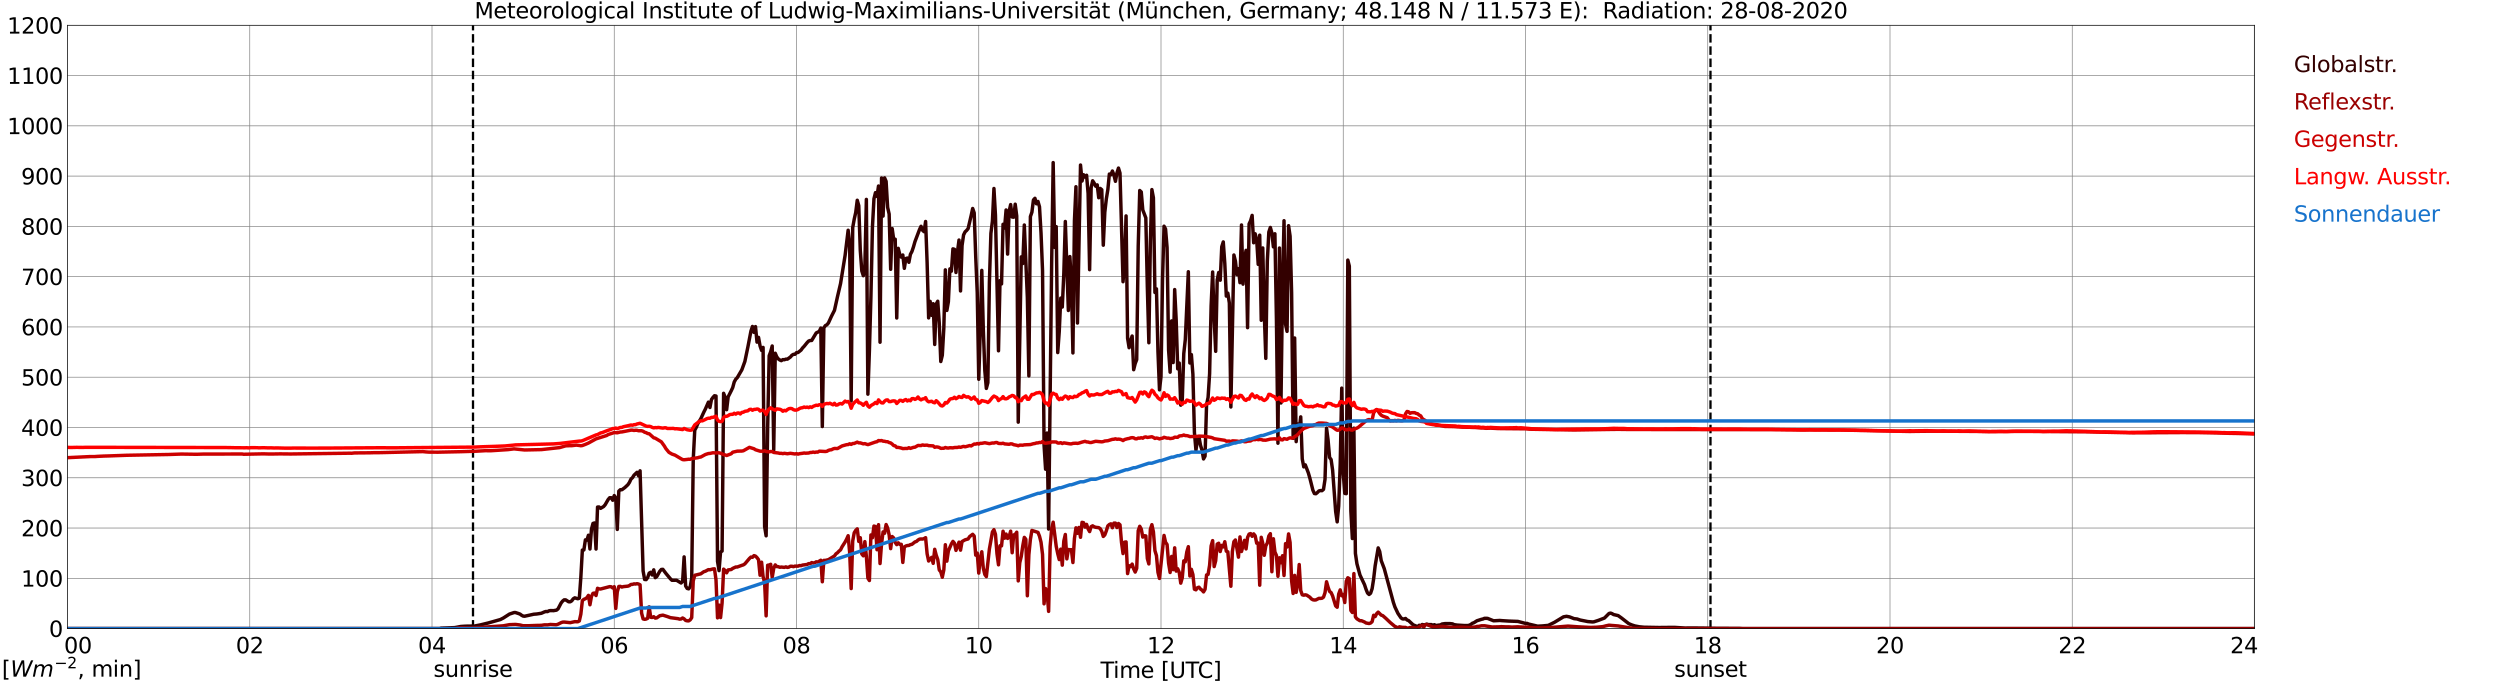 <?xml version="1.0" encoding="utf-8" standalone="no"?>
<!DOCTYPE svg PUBLIC "-//W3C//DTD SVG 1.1//EN"
  "http://www.w3.org/Graphics/SVG/1.1/DTD/svg11.dtd">
<svg xmlns:xlink="http://www.w3.org/1999/xlink" width="1085.4pt" height="296.64pt" viewBox="0 0 1085.4 296.64" xmlns="http://www.w3.org/2000/svg" version="1.1">
 <defs>
  <style type="text/css">*{stroke-linejoin: round; stroke-linecap: butt}</style>
 </defs>
 <g id="figure_1">
  <g id="patch_1">
   <path d="M 0 296.64 
L 1085.4 296.64 
L 1085.4 0 
L 0 0 
z
" style="fill: #ffffff"/>
  </g>
  <g id="axes_1">
   <g id="patch_2">
    <path d="M 29.306 272.909 
L 978.814 272.909 
L 978.814 10.976 
L 29.306 10.976 
z
" style="fill: #ffffff"/>
   </g>
   <g id="patch_3">
    <path d="M 978.814 272.909 
L 978.814 272.909 
L 978.814 10.976 
L 978.814 10.976 
z
" clip-path="url(#p18109e92f4)" style="fill: #d3d3d3; opacity: 0.25; stroke: #d3d3d3; stroke-linejoin: miter"/>
   </g>
   <g id="matplotlib.axis_1">
    <g id="xtick_1">
     <g id="line2d_1">
      <path d="M 29.306 272.909 
L 29.306 10.976 
" clip-path="url(#p18109e92f4)" style="fill: none; stroke: #808080; stroke-width: 0.3; stroke-linecap: square"/>
     </g>
     <g id="line2d_2"/>
     <g id="text_1">
      <!--    00 -->
      <g transform="translate(18.733 283.627) scale(0.095 -0.095)">
       <defs>
        <path id="DejaVuSans-20" transform="scale(0.016)"/>
        <path id="DejaVuSans-30" d="M 2034 4250 
Q 1547 4250 1301 3770 
Q 1056 3291 1056 2328 
Q 1056 1369 1301 889 
Q 1547 409 2034 409 
Q 2525 409 2770 889 
Q 3016 1369 3016 2328 
Q 3016 3291 2770 3770 
Q 2525 4250 2034 4250 
z
M 2034 4750 
Q 2819 4750 3233 4129 
Q 3647 3509 3647 2328 
Q 3647 1150 3233 529 
Q 2819 -91 2034 -91 
Q 1250 -91 836 529 
Q 422 1150 422 2328 
Q 422 3509 836 4129 
Q 1250 4750 2034 4750 
z
" transform="scale(0.016)"/>
       </defs>
       <use xlink:href="#DejaVuSans-20"/>
       <use xlink:href="#DejaVuSans-20" transform="translate(31.787 0)"/>
       <use xlink:href="#DejaVuSans-20" transform="translate(63.574 0)"/>
       <use xlink:href="#DejaVuSans-30" transform="translate(95.361 0)"/>
       <use xlink:href="#DejaVuSans-30" transform="translate(158.984 0)"/>
      </g>
     </g>
    </g>
    <g id="xtick_2">
     <g id="line2d_3">
      <path d="M 108.431 272.909 
L 108.431 10.976 
" clip-path="url(#p18109e92f4)" style="fill: none; stroke: #808080; stroke-width: 0.3; stroke-linecap: square"/>
     </g>
     <g id="line2d_4"/>
     <g id="text_2">
      <!-- 02 -->
      <g transform="translate(102.387 283.627) scale(0.095 -0.095)">
       <defs>
        <path id="DejaVuSans-32" d="M 1228 531 
L 3431 531 
L 3431 0 
L 469 0 
L 469 531 
Q 828 903 1448 1529 
Q 2069 2156 2228 2338 
Q 2531 2678 2651 2914 
Q 2772 3150 2772 3378 
Q 2772 3750 2511 3984 
Q 2250 4219 1831 4219 
Q 1534 4219 1204 4116 
Q 875 4013 500 3803 
L 500 4441 
Q 881 4594 1212 4672 
Q 1544 4750 1819 4750 
Q 2544 4750 2975 4387 
Q 3406 4025 3406 3419 
Q 3406 3131 3298 2873 
Q 3191 2616 2906 2266 
Q 2828 2175 2409 1742 
Q 1991 1309 1228 531 
z
" transform="scale(0.016)"/>
       </defs>
       <use xlink:href="#DejaVuSans-30"/>
       <use xlink:href="#DejaVuSans-32" transform="translate(63.623 0)"/>
      </g>
     </g>
    </g>
    <g id="xtick_3">
     <g id="line2d_5">
      <path d="M 187.557 272.909 
L 187.557 10.976 
" clip-path="url(#p18109e92f4)" style="fill: none; stroke: #808080; stroke-width: 0.3; stroke-linecap: square"/>
     </g>
     <g id="line2d_6"/>
     <g id="text_3">
      <!-- 04 -->
      <g transform="translate(181.513 283.627) scale(0.095 -0.095)">
       <defs>
        <path id="DejaVuSans-34" d="M 2419 4116 
L 825 1625 
L 2419 1625 
L 2419 4116 
z
M 2253 4666 
L 3047 4666 
L 3047 1625 
L 3713 1625 
L 3713 1100 
L 3047 1100 
L 3047 0 
L 2419 0 
L 2419 1100 
L 313 1100 
L 313 1709 
L 2253 4666 
z
" transform="scale(0.016)"/>
       </defs>
       <use xlink:href="#DejaVuSans-30"/>
       <use xlink:href="#DejaVuSans-34" transform="translate(63.623 0)"/>
      </g>
     </g>
    </g>
    <g id="xtick_4">
     <g id="line2d_7">
      <path d="M 266.683 272.909 
L 266.683 10.976 
" clip-path="url(#p18109e92f4)" style="fill: none; stroke: #808080; stroke-width: 0.3; stroke-linecap: square"/>
     </g>
     <g id="line2d_8"/>
     <g id="text_4">
      <!-- 06 -->
      <g transform="translate(260.638 283.627) scale(0.095 -0.095)">
       <defs>
        <path id="DejaVuSans-36" d="M 2113 2584 
Q 1688 2584 1439 2293 
Q 1191 2003 1191 1497 
Q 1191 994 1439 701 
Q 1688 409 2113 409 
Q 2538 409 2786 701 
Q 3034 994 3034 1497 
Q 3034 2003 2786 2293 
Q 2538 2584 2113 2584 
z
M 3366 4563 
L 3366 3988 
Q 3128 4100 2886 4159 
Q 2644 4219 2406 4219 
Q 1781 4219 1451 3797 
Q 1122 3375 1075 2522 
Q 1259 2794 1537 2939 
Q 1816 3084 2150 3084 
Q 2853 3084 3261 2657 
Q 3669 2231 3669 1497 
Q 3669 778 3244 343 
Q 2819 -91 2113 -91 
Q 1303 -91 875 529 
Q 447 1150 447 2328 
Q 447 3434 972 4092 
Q 1497 4750 2381 4750 
Q 2619 4750 2861 4703 
Q 3103 4656 3366 4563 
z
" transform="scale(0.016)"/>
       </defs>
       <use xlink:href="#DejaVuSans-30"/>
       <use xlink:href="#DejaVuSans-36" transform="translate(63.623 0)"/>
      </g>
     </g>
    </g>
    <g id="xtick_5">
     <g id="line2d_9">
      <path d="M 345.808 272.909 
L 345.808 10.976 
" clip-path="url(#p18109e92f4)" style="fill: none; stroke: #808080; stroke-width: 0.3; stroke-linecap: square"/>
     </g>
     <g id="line2d_10"/>
     <g id="text_5">
      <!-- 08 -->
      <g transform="translate(339.764 283.627) scale(0.095 -0.095)">
       <defs>
        <path id="DejaVuSans-38" d="M 2034 2216 
Q 1584 2216 1326 1975 
Q 1069 1734 1069 1313 
Q 1069 891 1326 650 
Q 1584 409 2034 409 
Q 2484 409 2743 651 
Q 3003 894 3003 1313 
Q 3003 1734 2745 1975 
Q 2488 2216 2034 2216 
z
M 1403 2484 
Q 997 2584 770 2862 
Q 544 3141 544 3541 
Q 544 4100 942 4425 
Q 1341 4750 2034 4750 
Q 2731 4750 3128 4425 
Q 3525 4100 3525 3541 
Q 3525 3141 3298 2862 
Q 3072 2584 2669 2484 
Q 3125 2378 3379 2068 
Q 3634 1759 3634 1313 
Q 3634 634 3220 271 
Q 2806 -91 2034 -91 
Q 1263 -91 848 271 
Q 434 634 434 1313 
Q 434 1759 690 2068 
Q 947 2378 1403 2484 
z
M 1172 3481 
Q 1172 3119 1398 2916 
Q 1625 2713 2034 2713 
Q 2441 2713 2670 2916 
Q 2900 3119 2900 3481 
Q 2900 3844 2670 4047 
Q 2441 4250 2034 4250 
Q 1625 4250 1398 4047 
Q 1172 3844 1172 3481 
z
" transform="scale(0.016)"/>
       </defs>
       <use xlink:href="#DejaVuSans-30"/>
       <use xlink:href="#DejaVuSans-38" transform="translate(63.623 0)"/>
      </g>
     </g>
    </g>
    <g id="xtick_6">
     <g id="line2d_11">
      <path d="M 424.934 272.909 
L 424.934 10.976 
" clip-path="url(#p18109e92f4)" style="fill: none; stroke: #808080; stroke-width: 0.3; stroke-linecap: square"/>
     </g>
     <g id="line2d_12"/>
     <g id="text_6">
      <!-- 10 -->
      <g transform="translate(418.89 283.627) scale(0.095 -0.095)">
       <defs>
        <path id="DejaVuSans-31" d="M 794 531 
L 1825 531 
L 1825 4091 
L 703 3866 
L 703 4441 
L 1819 4666 
L 2450 4666 
L 2450 531 
L 3481 531 
L 3481 0 
L 794 0 
L 794 531 
z
" transform="scale(0.016)"/>
       </defs>
       <use xlink:href="#DejaVuSans-31"/>
       <use xlink:href="#DejaVuSans-30" transform="translate(63.623 0)"/>
      </g>
     </g>
    </g>
    <g id="xtick_7">
     <g id="line2d_13">
      <path d="M 504.06 272.909 
L 504.06 10.976 
" clip-path="url(#p18109e92f4)" style="fill: none; stroke: #808080; stroke-width: 0.3; stroke-linecap: square"/>
     </g>
     <g id="line2d_14"/>
     <g id="text_7">
      <!-- 12 -->
      <g transform="translate(498.015 283.627) scale(0.095 -0.095)">
       <use xlink:href="#DejaVuSans-31"/>
       <use xlink:href="#DejaVuSans-32" transform="translate(63.623 0)"/>
      </g>
     </g>
    </g>
    <g id="xtick_8">
     <g id="line2d_15">
      <path d="M 583.185 272.909 
L 583.185 10.976 
" clip-path="url(#p18109e92f4)" style="fill: none; stroke: #808080; stroke-width: 0.3; stroke-linecap: square"/>
     </g>
     <g id="line2d_16"/>
     <g id="text_8">
      <!-- 14 -->
      <g transform="translate(577.141 283.627) scale(0.095 -0.095)">
       <use xlink:href="#DejaVuSans-31"/>
       <use xlink:href="#DejaVuSans-34" transform="translate(63.623 0)"/>
      </g>
     </g>
    </g>
    <g id="xtick_9">
     <g id="line2d_17">
      <path d="M 662.311 272.909 
L 662.311 10.976 
" clip-path="url(#p18109e92f4)" style="fill: none; stroke: #808080; stroke-width: 0.3; stroke-linecap: square"/>
     </g>
     <g id="line2d_18"/>
     <g id="text_9">
      <!-- 16 -->
      <g transform="translate(656.267 283.627) scale(0.095 -0.095)">
       <use xlink:href="#DejaVuSans-31"/>
       <use xlink:href="#DejaVuSans-36" transform="translate(63.623 0)"/>
      </g>
     </g>
    </g>
    <g id="xtick_10">
     <g id="line2d_19">
      <path d="M 741.437 272.909 
L 741.437 10.976 
" clip-path="url(#p18109e92f4)" style="fill: none; stroke: #808080; stroke-width: 0.3; stroke-linecap: square"/>
     </g>
     <g id="line2d_20"/>
     <g id="text_10">
      <!-- 18 -->
      <g transform="translate(735.392 283.627) scale(0.095 -0.095)">
       <use xlink:href="#DejaVuSans-31"/>
       <use xlink:href="#DejaVuSans-38" transform="translate(63.623 0)"/>
      </g>
     </g>
    </g>
    <g id="xtick_11">
     <g id="line2d_21">
      <path d="M 820.562 272.909 
L 820.562 10.976 
" clip-path="url(#p18109e92f4)" style="fill: none; stroke: #808080; stroke-width: 0.3; stroke-linecap: square"/>
     </g>
     <g id="line2d_22"/>
     <g id="text_11">
      <!-- 20 -->
      <g transform="translate(814.518 283.627) scale(0.095 -0.095)">
       <use xlink:href="#DejaVuSans-32"/>
       <use xlink:href="#DejaVuSans-30" transform="translate(63.623 0)"/>
      </g>
     </g>
    </g>
    <g id="xtick_12">
     <g id="line2d_23">
      <path d="M 899.688 272.909 
L 899.688 10.976 
" clip-path="url(#p18109e92f4)" style="fill: none; stroke: #808080; stroke-width: 0.3; stroke-linecap: square"/>
     </g>
     <g id="line2d_24"/>
     <g id="text_12">
      <!-- 22 -->
      <g transform="translate(893.644 283.627) scale(0.095 -0.095)">
       <use xlink:href="#DejaVuSans-32"/>
       <use xlink:href="#DejaVuSans-32" transform="translate(63.623 0)"/>
      </g>
     </g>
    </g>
    <g id="xtick_13">
     <g id="line2d_25">
      <path d="M 978.814 272.909 
L 978.814 10.976 
" clip-path="url(#p18109e92f4)" style="fill: none; stroke: #808080; stroke-width: 0.3; stroke-linecap: square"/>
     </g>
     <g id="line2d_26"/>
     <g id="text_13">
      <!-- 24    -->
      <g transform="translate(968.241 283.627) scale(0.095 -0.095)">
       <use xlink:href="#DejaVuSans-32"/>
       <use xlink:href="#DejaVuSans-34" transform="translate(63.623 0)"/>
       <use xlink:href="#DejaVuSans-20" transform="translate(127.246 0)"/>
       <use xlink:href="#DejaVuSans-20" transform="translate(159.033 0)"/>
       <use xlink:href="#DejaVuSans-20" transform="translate(190.82 0)"/>
      </g>
     </g>
    </g>
    <g id="text_14">
     <!-- Time [UTC] -->
     <g transform="translate(477.806 294.322) scale(0.095 -0.095)">
      <defs>
       <path id="DejaVuSans-54" d="M -19 4666 
L 3928 4666 
L 3928 4134 
L 2272 4134 
L 2272 0 
L 1638 0 
L 1638 4134 
L -19 4134 
L -19 4666 
z
" transform="scale(0.016)"/>
       <path id="DejaVuSans-69" d="M 603 3500 
L 1178 3500 
L 1178 0 
L 603 0 
L 603 3500 
z
M 603 4863 
L 1178 4863 
L 1178 4134 
L 603 4134 
L 603 4863 
z
" transform="scale(0.016)"/>
       <path id="DejaVuSans-6d" d="M 3328 2828 
Q 3544 3216 3844 3400 
Q 4144 3584 4550 3584 
Q 5097 3584 5394 3201 
Q 5691 2819 5691 2113 
L 5691 0 
L 5113 0 
L 5113 2094 
Q 5113 2597 4934 2840 
Q 4756 3084 4391 3084 
Q 3944 3084 3684 2787 
Q 3425 2491 3425 1978 
L 3425 0 
L 2847 0 
L 2847 2094 
Q 2847 2600 2669 2842 
Q 2491 3084 2119 3084 
Q 1678 3084 1418 2786 
Q 1159 2488 1159 1978 
L 1159 0 
L 581 0 
L 581 3500 
L 1159 3500 
L 1159 2956 
Q 1356 3278 1631 3431 
Q 1906 3584 2284 3584 
Q 2666 3584 2933 3390 
Q 3200 3197 3328 2828 
z
" transform="scale(0.016)"/>
       <path id="DejaVuSans-65" d="M 3597 1894 
L 3597 1613 
L 953 1613 
Q 991 1019 1311 708 
Q 1631 397 2203 397 
Q 2534 397 2845 478 
Q 3156 559 3463 722 
L 3463 178 
Q 3153 47 2828 -22 
Q 2503 -91 2169 -91 
Q 1331 -91 842 396 
Q 353 884 353 1716 
Q 353 2575 817 3079 
Q 1281 3584 2069 3584 
Q 2775 3584 3186 3129 
Q 3597 2675 3597 1894 
z
M 3022 2063 
Q 3016 2534 2758 2815 
Q 2500 3097 2075 3097 
Q 1594 3097 1305 2825 
Q 1016 2553 972 2059 
L 3022 2063 
z
" transform="scale(0.016)"/>
       <path id="DejaVuSans-5b" d="M 550 4863 
L 1875 4863 
L 1875 4416 
L 1125 4416 
L 1125 -397 
L 1875 -397 
L 1875 -844 
L 550 -844 
L 550 4863 
z
" transform="scale(0.016)"/>
       <path id="DejaVuSans-55" d="M 556 4666 
L 1191 4666 
L 1191 1831 
Q 1191 1081 1462 751 
Q 1734 422 2344 422 
Q 2950 422 3222 751 
Q 3494 1081 3494 1831 
L 3494 4666 
L 4128 4666 
L 4128 1753 
Q 4128 841 3676 375 
Q 3225 -91 2344 -91 
Q 1459 -91 1007 375 
Q 556 841 556 1753 
L 556 4666 
z
" transform="scale(0.016)"/>
       <path id="DejaVuSans-43" d="M 4122 4306 
L 4122 3641 
Q 3803 3938 3442 4084 
Q 3081 4231 2675 4231 
Q 1875 4231 1450 3742 
Q 1025 3253 1025 2328 
Q 1025 1406 1450 917 
Q 1875 428 2675 428 
Q 3081 428 3442 575 
Q 3803 722 4122 1019 
L 4122 359 
Q 3791 134 3420 21 
Q 3050 -91 2638 -91 
Q 1578 -91 968 557 
Q 359 1206 359 2328 
Q 359 3453 968 4101 
Q 1578 4750 2638 4750 
Q 3056 4750 3426 4639 
Q 3797 4528 4122 4306 
z
" transform="scale(0.016)"/>
       <path id="DejaVuSans-5d" d="M 1947 4863 
L 1947 -844 
L 622 -844 
L 622 -397 
L 1369 -397 
L 1369 4416 
L 622 4416 
L 622 4863 
L 1947 4863 
z
" transform="scale(0.016)"/>
      </defs>
      <use xlink:href="#DejaVuSans-54"/>
      <use xlink:href="#DejaVuSans-69" transform="translate(57.959 0)"/>
      <use xlink:href="#DejaVuSans-6d" transform="translate(85.742 0)"/>
      <use xlink:href="#DejaVuSans-65" transform="translate(183.154 0)"/>
      <use xlink:href="#DejaVuSans-20" transform="translate(244.678 0)"/>
      <use xlink:href="#DejaVuSans-5b" transform="translate(276.465 0)"/>
      <use xlink:href="#DejaVuSans-55" transform="translate(315.479 0)"/>
      <use xlink:href="#DejaVuSans-54" transform="translate(388.672 0)"/>
      <use xlink:href="#DejaVuSans-43" transform="translate(443.881 0)"/>
      <use xlink:href="#DejaVuSans-5d" transform="translate(513.705 0)"/>
     </g>
    </g>
   </g>
   <g id="matplotlib.axis_2">
    <g id="ytick_1">
     <g id="line2d_27">
      <path d="M 29.306 272.909 
L 978.814 272.909 
" clip-path="url(#p18109e92f4)" style="fill: none; stroke: #808080; stroke-width: 0.3; stroke-linecap: square"/>
     </g>
     <g id="line2d_28"/>
     <g id="text_15">
      <!-- 0 -->
      <g transform="translate(21.261 276.518) scale(0.095 -0.095)">
       <use xlink:href="#DejaVuSans-30"/>
      </g>
     </g>
    </g>
    <g id="ytick_2">
     <g id="line2d_29">
      <path d="M 29.306 251.081 
L 978.814 251.081 
" clip-path="url(#p18109e92f4)" style="fill: none; stroke: #808080; stroke-width: 0.3; stroke-linecap: square"/>
     </g>
     <g id="line2d_30"/>
     <g id="text_16">
      <!-- 100 -->
      <g transform="translate(9.173 254.69) scale(0.095 -0.095)">
       <use xlink:href="#DejaVuSans-31"/>
       <use xlink:href="#DejaVuSans-30" transform="translate(63.623 0)"/>
       <use xlink:href="#DejaVuSans-30" transform="translate(127.246 0)"/>
      </g>
     </g>
    </g>
    <g id="ytick_3">
     <g id="line2d_31">
      <path d="M 29.306 229.253 
L 978.814 229.253 
" clip-path="url(#p18109e92f4)" style="fill: none; stroke: #808080; stroke-width: 0.3; stroke-linecap: square"/>
     </g>
     <g id="line2d_32"/>
     <g id="text_17">
      <!-- 200 -->
      <g transform="translate(9.173 232.863) scale(0.095 -0.095)">
       <use xlink:href="#DejaVuSans-32"/>
       <use xlink:href="#DejaVuSans-30" transform="translate(63.623 0)"/>
       <use xlink:href="#DejaVuSans-30" transform="translate(127.246 0)"/>
      </g>
     </g>
    </g>
    <g id="ytick_4">
     <g id="line2d_33">
      <path d="M 29.306 207.426 
L 978.814 207.426 
" clip-path="url(#p18109e92f4)" style="fill: none; stroke: #808080; stroke-width: 0.3; stroke-linecap: square"/>
     </g>
     <g id="line2d_34"/>
     <g id="text_18">
      <!-- 300 -->
      <g transform="translate(9.173 211.035) scale(0.095 -0.095)">
       <defs>
        <path id="DejaVuSans-33" d="M 2597 2516 
Q 3050 2419 3304 2112 
Q 3559 1806 3559 1356 
Q 3559 666 3084 287 
Q 2609 -91 1734 -91 
Q 1441 -91 1130 -33 
Q 819 25 488 141 
L 488 750 
Q 750 597 1062 519 
Q 1375 441 1716 441 
Q 2309 441 2620 675 
Q 2931 909 2931 1356 
Q 2931 1769 2642 2001 
Q 2353 2234 1838 2234 
L 1294 2234 
L 1294 2753 
L 1863 2753 
Q 2328 2753 2575 2939 
Q 2822 3125 2822 3475 
Q 2822 3834 2567 4026 
Q 2313 4219 1838 4219 
Q 1578 4219 1281 4162 
Q 984 4106 628 3988 
L 628 4550 
Q 988 4650 1302 4700 
Q 1616 4750 1894 4750 
Q 2613 4750 3031 4423 
Q 3450 4097 3450 3541 
Q 3450 3153 3228 2886 
Q 3006 2619 2597 2516 
z
" transform="scale(0.016)"/>
       </defs>
       <use xlink:href="#DejaVuSans-33"/>
       <use xlink:href="#DejaVuSans-30" transform="translate(63.623 0)"/>
       <use xlink:href="#DejaVuSans-30" transform="translate(127.246 0)"/>
      </g>
     </g>
    </g>
    <g id="ytick_5">
     <g id="line2d_35">
      <path d="M 29.306 185.598 
L 978.814 185.598 
" clip-path="url(#p18109e92f4)" style="fill: none; stroke: #808080; stroke-width: 0.3; stroke-linecap: square"/>
     </g>
     <g id="line2d_36"/>
     <g id="text_19">
      <!-- 400 -->
      <g transform="translate(9.173 189.207) scale(0.095 -0.095)">
       <use xlink:href="#DejaVuSans-34"/>
       <use xlink:href="#DejaVuSans-30" transform="translate(63.623 0)"/>
       <use xlink:href="#DejaVuSans-30" transform="translate(127.246 0)"/>
      </g>
     </g>
    </g>
    <g id="ytick_6">
     <g id="line2d_37">
      <path d="M 29.306 163.77 
L 978.814 163.77 
" clip-path="url(#p18109e92f4)" style="fill: none; stroke: #808080; stroke-width: 0.3; stroke-linecap: square"/>
     </g>
     <g id="line2d_38"/>
     <g id="text_20">
      <!-- 500 -->
      <g transform="translate(9.173 167.379) scale(0.095 -0.095)">
       <defs>
        <path id="DejaVuSans-35" d="M 691 4666 
L 3169 4666 
L 3169 4134 
L 1269 4134 
L 1269 2991 
Q 1406 3038 1543 3061 
Q 1681 3084 1819 3084 
Q 2600 3084 3056 2656 
Q 3513 2228 3513 1497 
Q 3513 744 3044 326 
Q 2575 -91 1722 -91 
Q 1428 -91 1123 -41 
Q 819 9 494 109 
L 494 744 
Q 775 591 1075 516 
Q 1375 441 1709 441 
Q 2250 441 2565 725 
Q 2881 1009 2881 1497 
Q 2881 1984 2565 2268 
Q 2250 2553 1709 2553 
Q 1456 2553 1204 2497 
Q 953 2441 691 2322 
L 691 4666 
z
" transform="scale(0.016)"/>
       </defs>
       <use xlink:href="#DejaVuSans-35"/>
       <use xlink:href="#DejaVuSans-30" transform="translate(63.623 0)"/>
       <use xlink:href="#DejaVuSans-30" transform="translate(127.246 0)"/>
      </g>
     </g>
    </g>
    <g id="ytick_7">
     <g id="line2d_39">
      <path d="M 29.306 141.942 
L 978.814 141.942 
" clip-path="url(#p18109e92f4)" style="fill: none; stroke: #808080; stroke-width: 0.3; stroke-linecap: square"/>
     </g>
     <g id="line2d_40"/>
     <g id="text_21">
      <!-- 600 -->
      <g transform="translate(9.173 145.551) scale(0.095 -0.095)">
       <use xlink:href="#DejaVuSans-36"/>
       <use xlink:href="#DejaVuSans-30" transform="translate(63.623 0)"/>
       <use xlink:href="#DejaVuSans-30" transform="translate(127.246 0)"/>
      </g>
     </g>
    </g>
    <g id="ytick_8">
     <g id="line2d_41">
      <path d="M 29.306 120.114 
L 978.814 120.114 
" clip-path="url(#p18109e92f4)" style="fill: none; stroke: #808080; stroke-width: 0.3; stroke-linecap: square"/>
     </g>
     <g id="line2d_42"/>
     <g id="text_22">
      <!-- 700 -->
      <g transform="translate(9.173 123.724) scale(0.095 -0.095)">
       <defs>
        <path id="DejaVuSans-37" d="M 525 4666 
L 3525 4666 
L 3525 4397 
L 1831 0 
L 1172 0 
L 2766 4134 
L 525 4134 
L 525 4666 
z
" transform="scale(0.016)"/>
       </defs>
       <use xlink:href="#DejaVuSans-37"/>
       <use xlink:href="#DejaVuSans-30" transform="translate(63.623 0)"/>
       <use xlink:href="#DejaVuSans-30" transform="translate(127.246 0)"/>
      </g>
     </g>
    </g>
    <g id="ytick_9">
     <g id="line2d_43">
      <path d="M 29.306 98.287 
L 978.814 98.287 
" clip-path="url(#p18109e92f4)" style="fill: none; stroke: #808080; stroke-width: 0.3; stroke-linecap: square"/>
     </g>
     <g id="line2d_44"/>
     <g id="text_23">
      <!-- 800 -->
      <g transform="translate(9.173 101.896) scale(0.095 -0.095)">
       <use xlink:href="#DejaVuSans-38"/>
       <use xlink:href="#DejaVuSans-30" transform="translate(63.623 0)"/>
       <use xlink:href="#DejaVuSans-30" transform="translate(127.246 0)"/>
      </g>
     </g>
    </g>
    <g id="ytick_10">
     <g id="line2d_45">
      <path d="M 29.306 76.459 
L 978.814 76.459 
" clip-path="url(#p18109e92f4)" style="fill: none; stroke: #808080; stroke-width: 0.3; stroke-linecap: square"/>
     </g>
     <g id="line2d_46"/>
     <g id="text_24">
      <!-- 900 -->
      <g transform="translate(9.173 80.068) scale(0.095 -0.095)">
       <defs>
        <path id="DejaVuSans-39" d="M 703 97 
L 703 672 
Q 941 559 1184 500 
Q 1428 441 1663 441 
Q 2288 441 2617 861 
Q 2947 1281 2994 2138 
Q 2813 1869 2534 1725 
Q 2256 1581 1919 1581 
Q 1219 1581 811 2004 
Q 403 2428 403 3163 
Q 403 3881 828 4315 
Q 1253 4750 1959 4750 
Q 2769 4750 3195 4129 
Q 3622 3509 3622 2328 
Q 3622 1225 3098 567 
Q 2575 -91 1691 -91 
Q 1453 -91 1209 -44 
Q 966 3 703 97 
z
M 1959 2075 
Q 2384 2075 2632 2365 
Q 2881 2656 2881 3163 
Q 2881 3666 2632 3958 
Q 2384 4250 1959 4250 
Q 1534 4250 1286 3958 
Q 1038 3666 1038 3163 
Q 1038 2656 1286 2365 
Q 1534 2075 1959 2075 
z
" transform="scale(0.016)"/>
       </defs>
       <use xlink:href="#DejaVuSans-39"/>
       <use xlink:href="#DejaVuSans-30" transform="translate(63.623 0)"/>
       <use xlink:href="#DejaVuSans-30" transform="translate(127.246 0)"/>
      </g>
     </g>
    </g>
    <g id="ytick_11">
     <g id="line2d_47">
      <path d="M 29.306 54.631 
L 978.814 54.631 
" clip-path="url(#p18109e92f4)" style="fill: none; stroke: #808080; stroke-width: 0.3; stroke-linecap: square"/>
     </g>
     <g id="line2d_48"/>
     <g id="text_25">
      <!-- 1000 -->
      <g transform="translate(3.128 58.24) scale(0.095 -0.095)">
       <use xlink:href="#DejaVuSans-31"/>
       <use xlink:href="#DejaVuSans-30" transform="translate(63.623 0)"/>
       <use xlink:href="#DejaVuSans-30" transform="translate(127.246 0)"/>
       <use xlink:href="#DejaVuSans-30" transform="translate(190.869 0)"/>
      </g>
     </g>
    </g>
    <g id="ytick_12">
     <g id="line2d_49">
      <path d="M 29.306 32.803 
L 978.814 32.803 
" clip-path="url(#p18109e92f4)" style="fill: none; stroke: #808080; stroke-width: 0.3; stroke-linecap: square"/>
     </g>
     <g id="line2d_50"/>
     <g id="text_26">
      <!-- 1100 -->
      <g transform="translate(3.128 36.413) scale(0.095 -0.095)">
       <use xlink:href="#DejaVuSans-31"/>
       <use xlink:href="#DejaVuSans-31" transform="translate(63.623 0)"/>
       <use xlink:href="#DejaVuSans-30" transform="translate(127.246 0)"/>
       <use xlink:href="#DejaVuSans-30" transform="translate(190.869 0)"/>
      </g>
     </g>
    </g>
    <g id="ytick_13">
     <g id="line2d_51">
      <path d="M 29.306 10.976 
L 978.814 10.976 
" clip-path="url(#p18109e92f4)" style="fill: none; stroke: #808080; stroke-width: 0.3; stroke-linecap: square"/>
     </g>
     <g id="line2d_52"/>
     <g id="text_27">
      <!-- 1200 -->
      <g transform="translate(3.128 14.585) scale(0.095 -0.095)">
       <use xlink:href="#DejaVuSans-31"/>
       <use xlink:href="#DejaVuSans-32" transform="translate(63.623 0)"/>
       <use xlink:href="#DejaVuSans-30" transform="translate(127.246 0)"/>
       <use xlink:href="#DejaVuSans-30" transform="translate(190.869 0)"/>
      </g>
     </g>
    </g>
   </g>
   <g id="line2d_53">
    <path d="M 205.36 272.909 
L 205.36 10.976 
" clip-path="url(#p18109e92f4)" style="fill: none; stroke-dasharray: 3.7,1.6; stroke-dashoffset: 0; stroke: #000000"/>
   </g>
   <g id="line2d_54">
    <path d="M 742.624 272.909 
L 742.624 10.976 
" clip-path="url(#p18109e92f4)" style="fill: none; stroke-dasharray: 3.7,1.6; stroke-dashoffset: 0; stroke: #000000"/>
   </g>
   <g id="line2d_55">
    <path d="M 29.306 272.909 
L 190.854 272.909 
L 191.513 272.728 
L 197.448 272.481 
L 200.085 271.985 
L 202.063 271.861 
L 206.02 271.798 
L 208.657 271.283 
L 211.954 270.475 
L 217.229 268.986 
L 218.548 268.305 
L 221.186 266.609 
L 223.164 265.948 
L 223.823 265.948 
L 225.142 266.382 
L 225.801 266.631 
L 226.461 267.127 
L 227.12 267.478 
L 227.779 267.541 
L 231.736 266.673 
L 233.054 266.568 
L 235.033 266.258 
L 236.351 265.679 
L 237.011 265.474 
L 237.67 265.555 
L 238.329 265.204 
L 238.989 265.081 
L 240.308 265.123 
L 241.626 264.894 
L 242.286 264.337 
L 243.604 261.814 
L 244.264 260.967 
L 244.923 260.43 
L 245.583 260.43 
L 246.901 261.277 
L 247.561 261.277 
L 248.22 260.864 
L 248.88 259.976 
L 249.539 259.561 
L 250.858 259.954 
L 251.517 259.707 
L 252.176 250.653 
L 252.836 238.829 
L 253.495 238.768 
L 254.155 234.385 
L 254.814 234.509 
L 255.473 232.381 
L 256.133 238.353 
L 256.792 229.775 
L 257.451 227.254 
L 258.111 227.046 
L 258.77 238.375 
L 259.43 220.145 
L 260.089 220.103 
L 260.748 220.701 
L 262.067 219.915 
L 262.726 219.151 
L 264.045 216.857 
L 264.705 216.091 
L 265.364 216.091 
L 266.023 217.187 
L 266.683 215.161 
L 267.342 216.133 
L 268.002 229.858 
L 268.661 213.24 
L 269.32 212.621 
L 269.98 212.64 
L 271.298 211.669 
L 272.617 210.429 
L 273.277 209.436 
L 273.936 208.011 
L 274.595 207.391 
L 275.255 206.314 
L 276.573 205.055 
L 277.233 206.583 
L 277.892 204.413 
L 279.211 247.883 
L 279.87 251.583 
L 280.53 251.644 
L 281.189 250.756 
L 281.849 248.833 
L 282.508 248.462 
L 283.167 249.64 
L 283.827 247.407 
L 284.486 250.797 
L 285.145 250.321 
L 286.464 248.008 
L 287.124 247.242 
L 287.783 247.18 
L 289.102 248.938 
L 291.08 251.315 
L 291.739 251.935 
L 293.717 251.913 
L 295.696 253.113 
L 296.355 252.452 
L 297.014 241.785 
L 297.674 254.414 
L 298.333 255.468 
L 298.992 255.654 
L 299.652 254.787 
L 300.311 251.046 
L 300.971 199.681 
L 301.63 186.781 
L 302.289 185.541 
L 302.949 183.93 
L 304.267 181.78 
L 305.586 178.905 
L 306.246 177.604 
L 307.564 174.586 
L 308.224 176.921 
L 308.883 173.47 
L 309.543 172.54 
L 310.202 171.816 
L 310.861 171.94 
L 311.521 243.727 
L 312.18 247.739 
L 312.839 239.615 
L 313.499 239.263 
L 314.158 170.761 
L 314.818 172.436 
L 315.477 177.873 
L 316.136 172.292 
L 317.455 169.688 
L 318.114 168.282 
L 318.774 165.844 
L 319.433 164.643 
L 320.093 163.962 
L 322.071 160.572 
L 323.39 156.934 
L 324.708 150.608 
L 326.027 143.747 
L 326.686 141.741 
L 327.346 144.304 
L 328.005 141.803 
L 328.665 148.541 
L 329.324 146.476 
L 329.983 150.195 
L 330.643 152.118 
L 331.302 150.837 
L 331.961 228.598 
L 332.621 232.628 
L 333.28 185.851 
L 333.94 154.454 
L 334.599 152.697 
L 335.258 150.217 
L 335.918 195.381 
L 336.577 153.358 
L 337.236 154.93 
L 337.896 155.818 
L 338.555 156.294 
L 339.215 156.582 
L 339.874 156.128 
L 340.533 156.189 
L 341.193 155.921 
L 341.852 155.943 
L 343.171 154.991 
L 343.83 154.227 
L 344.49 153.834 
L 345.149 153.812 
L 345.808 153.109 
L 346.468 153.048 
L 347.787 151.994 
L 348.446 151.064 
L 349.105 150.381 
L 350.424 148.748 
L 351.083 148.067 
L 351.743 147.84 
L 352.402 147.818 
L 354.38 144.531 
L 355.699 143.87 
L 356.359 142.444 
L 357.018 185.19 
L 357.677 142.342 
L 358.337 141.368 
L 358.996 141.019 
L 359.655 140.233 
L 360.974 137.339 
L 362.293 134.735 
L 363.612 128.76 
L 364.93 123.138 
L 366.909 110.86 
L 368.227 99.967 
L 368.887 105.734 
L 369.546 174.11 
L 370.206 98.83 
L 370.865 95.192 
L 371.524 92.236 
L 372.184 86.945 
L 372.843 89.3 
L 373.502 108.773 
L 374.162 117.639 
L 374.821 119.706 
L 375.481 116.111 
L 376.14 86.572 
L 376.799 171.135 
L 377.459 152.262 
L 378.118 128.843 
L 378.777 98.603 
L 379.437 86.303 
L 380.096 83.638 
L 380.756 85.29 
L 381.415 80.763 
L 382.074 148.582 
L 382.734 77.271 
L 383.393 93.808 
L 384.053 77.229 
L 384.712 78.738 
L 385.371 90.025 
L 386.031 92.939 
L 386.69 116.917 
L 387.349 99.243 
L 388.009 104.019 
L 388.668 103.853 
L 389.328 138.061 
L 389.987 107.821 
L 390.646 110.467 
L 391.306 111.645 
L 391.965 110.715 
L 392.624 116.502 
L 393.284 112.265 
L 393.943 112.038 
L 394.603 113.878 
L 395.262 110.425 
L 395.921 109.185 
L 396.581 107.223 
L 397.24 104.907 
L 399.218 99.658 
L 399.878 98.252 
L 400.537 99.987 
L 401.196 100.587 
L 401.856 96.163 
L 402.515 113.981 
L 403.175 138.02 
L 403.834 130.847 
L 404.493 136.904 
L 405.153 131.86 
L 405.812 149.554 
L 406.471 132.006 
L 407.131 130.786 
L 407.79 140.275 
L 408.45 156.955 
L 409.109 154.247 
L 409.768 142.486 
L 410.428 117.163 
L 411.087 134.776 
L 411.746 130.993 
L 412.406 116.731 
L 413.065 117.722 
L 413.725 108.048 
L 414.384 108.236 
L 415.043 118.301 
L 415.703 109.227 
L 416.362 104.224 
L 417.022 126.322 
L 417.681 106.623 
L 418.34 102.013 
L 419 100.67 
L 419.659 100.05 
L 420.318 99.243 
L 421.637 93.581 
L 422.297 90.52 
L 422.956 92.443 
L 423.615 111.396 
L 424.275 127.045 
L 424.934 164.665 
L 425.593 143.313 
L 426.253 117.393 
L 426.912 142.92 
L 427.572 160.902 
L 428.231 168.633 
L 428.89 166.154 
L 429.55 122.62 
L 430.209 101.332 
L 430.869 95.999 
L 431.528 81.84 
L 432.187 93.456 
L 433.506 152.304 
L 434.165 121.856 
L 434.825 123.262 
L 435.484 97.383 
L 436.144 99.038 
L 436.803 91.162 
L 437.462 110.323 
L 438.122 91.719 
L 438.781 88.827 
L 439.44 94.22 
L 440.1 94.303 
L 440.759 88.661 
L 441.419 93.766 
L 442.078 183.288 
L 443.397 111.521 
L 444.056 114.415 
L 444.716 97.693 
L 446.034 129.173 
L 446.694 163.196 
L 447.353 94.035 
L 448.012 92.133 
L 448.672 86.821 
L 449.331 86.098 
L 449.991 88.475 
L 450.65 87.462 
L 451.309 89.798 
L 451.969 101.166 
L 452.628 117.515 
L 453.287 193.251 
L 453.947 203.71 
L 454.606 188.001 
L 455.266 229.694 
L 456.584 114.332 
L 457.244 70.594 
L 457.903 107.409 
L 458.563 98.396 
L 459.222 153.068 
L 459.881 143.974 
L 460.541 129.422 
L 461.2 133.307 
L 461.859 118.901 
L 462.519 96.163 
L 463.838 134.796 
L 464.497 111.396 
L 465.156 122.703 
L 465.816 153.234 
L 466.475 95.916 
L 467.134 81.073 
L 467.794 140.253 
L 469.113 71.648 
L 469.772 78.594 
L 470.431 75.865 
L 471.091 76.898 
L 471.75 76.092 
L 472.409 83.968 
L 473.069 117.083 
L 473.728 81.508 
L 474.388 78.491 
L 475.047 79.504 
L 475.706 80.846 
L 476.366 80.268 
L 477.025 85.849 
L 477.685 81.818 
L 478.344 82.376 
L 479.003 106.457 
L 479.663 92.153 
L 480.322 86.367 
L 480.981 82.335 
L 481.641 75.555 
L 482.3 75.846 
L 482.96 74.252 
L 483.619 75.948 
L 484.278 78.718 
L 484.938 75.06 
L 485.597 72.971 
L 486.256 75.143 
L 487.575 122.31 
L 488.235 114.249 
L 488.894 93.744 
L 489.553 146.847 
L 490.213 150.959 
L 490.872 147.777 
L 491.532 145.895 
L 492.191 160.509 
L 492.85 157.863 
L 493.51 156.128 
L 494.169 106.747 
L 494.828 82.706 
L 495.488 83.348 
L 496.147 91.14 
L 497.466 94.593 
L 498.125 124.626 
L 498.785 148.811 
L 499.444 104.824 
L 500.103 82.315 
L 500.763 85.869 
L 501.422 126.984 
L 502.082 125.412 
L 502.741 152.697 
L 503.4 169.253 
L 504.06 163.547 
L 504.719 121.339 
L 505.379 98.21 
L 506.038 99.428 
L 506.697 107.511 
L 507.357 152.055 
L 508.016 161.585 
L 508.675 139.323 
L 509.335 157.409 
L 509.994 125.722 
L 510.654 138.991 
L 511.313 160.138 
L 511.972 157.617 
L 512.632 175.908 
L 513.291 173.822 
L 513.95 153.483 
L 514.61 147.406 
L 515.929 117.971 
L 516.588 157.595 
L 517.247 153.958 
L 517.907 162.473 
L 518.566 187.774 
L 519.226 195.442 
L 519.885 191.02 
L 520.544 189.634 
L 521.204 193.314 
L 521.863 195.442 
L 522.522 199.247 
L 523.182 198.046 
L 523.841 175.681 
L 524.501 172.56 
L 525.16 162.266 
L 525.819 132.77 
L 526.479 118.095 
L 527.138 138.393 
L 527.797 152.531 
L 528.457 121.568 
L 529.116 118.301 
L 529.776 121.649 
L 530.435 107.14 
L 531.094 105.031 
L 531.754 114.332 
L 532.413 128.553 
L 533.073 127.272 
L 533.732 131.53 
L 534.391 176.694 
L 535.71 110.715 
L 536.369 113.383 
L 537.029 119.252 
L 537.688 116.648 
L 538.348 122.725 
L 539.007 97.673 
L 539.666 123.365 
L 540.326 112.368 
L 540.985 108.69 
L 541.644 142.259 
L 542.304 97.217 
L 542.963 95.833 
L 543.623 93.517 
L 544.282 105.403 
L 544.941 101.495 
L 545.601 104.102 
L 546.26 114.767 
L 546.919 102.096 
L 547.579 139.054 
L 548.238 107.655 
L 548.898 136.016 
L 549.557 155.591 
L 550.216 113.383 
L 550.876 100.753 
L 551.535 98.747 
L 552.195 101.144 
L 552.854 107.182 
L 553.513 101.495 
L 554.173 138.703 
L 554.832 192.425 
L 555.491 107.677 
L 556.151 174.959 
L 556.81 125.598 
L 557.47 95.833 
L 558.129 140.77 
L 558.788 143.87 
L 559.448 97.983 
L 560.107 102.55 
L 560.766 127.169 
L 561.426 190.317 
L 562.085 146.744 
L 562.745 191.742 
L 563.404 184.074 
L 564.063 186.678 
L 564.723 180.994 
L 565.382 199.247 
L 566.042 202.698 
L 566.701 201.829 
L 568.02 205.282 
L 568.679 207.554 
L 569.998 212.806 
L 570.657 214.273 
L 571.317 214.356 
L 571.976 213.819 
L 572.635 213.136 
L 573.295 212.992 
L 573.954 213.033 
L 574.613 212.455 
L 575.273 208.093 
L 575.932 185.873 
L 576.592 190.998 
L 577.251 198.627 
L 577.91 199.515 
L 578.57 204.164 
L 579.889 222.087 
L 580.548 226.573 
L 581.207 219.71 
L 581.867 201.395 
L 582.526 168.509 
L 583.185 205.426 
L 583.845 214.212 
L 584.504 214.336 
L 585.164 112.927 
L 585.823 115.552 
L 586.482 221.736 
L 587.142 233.807 
L 587.801 185.892 
L 588.46 240.257 
L 589.12 244.74 
L 590.439 249.64 
L 592.417 253.836 
L 593.076 255.842 
L 593.736 257.474 
L 594.395 258.094 
L 595.054 257.557 
L 595.714 255.593 
L 596.373 251.376 
L 597.032 245.672 
L 598.351 237.88 
L 599.011 239.429 
L 599.67 243.398 
L 600.989 246.89 
L 604.945 261.526 
L 605.604 263.488 
L 606.923 266.299 
L 608.242 268.244 
L 608.901 268.698 
L 609.561 268.74 
L 610.22 268.513 
L 610.879 269.174 
L 611.539 269.421 
L 613.517 271.261 
L 614.836 271.82 
L 615.495 272.066 
L 616.154 271.468 
L 616.814 271.654 
L 617.473 271.136 
L 618.133 271.322 
L 618.792 271.2 
L 619.451 270.951 
L 620.111 271.178 
L 621.429 271.158 
L 622.089 271.488 
L 622.748 271.219 
L 623.408 271.571 
L 624.726 271.385 
L 625.386 271.322 
L 626.045 270.931 
L 627.364 270.743 
L 629.342 270.724 
L 630.661 270.868 
L 631.32 271.2 
L 632.639 271.385 
L 635.936 271.593 
L 637.255 271.571 
L 637.914 271.446 
L 638.573 271.117 
L 639.233 270.599 
L 639.892 270.372 
L 641.211 269.525 
L 643.189 268.884 
L 643.848 268.74 
L 644.508 268.449 
L 645.827 268.471 
L 648.464 269.525 
L 651.102 269.379 
L 652.42 269.484 
L 655.058 269.648 
L 659.014 269.794 
L 662.311 270.661 
L 662.97 270.641 
L 663.63 270.931 
L 667.586 271.861 
L 669.564 271.756 
L 672.202 271.51 
L 674.839 270.207 
L 678.796 267.81 
L 680.114 267.581 
L 681.433 267.829 
L 683.411 268.593 
L 684.73 268.74 
L 686.049 269.194 
L 688.027 269.587 
L 689.346 269.855 
L 691.324 270.021 
L 691.983 269.98 
L 693.961 269.338 
L 696.599 268.325 
L 697.918 267.002 
L 698.577 266.341 
L 699.236 266.177 
L 699.896 266.424 
L 700.555 266.817 
L 702.533 267.271 
L 703.852 268.203 
L 707.149 270.765 
L 708.468 271.322 
L 709.786 271.756 
L 711.765 272.13 
L 713.743 272.315 
L 720.337 272.44 
L 722.315 272.418 
L 726.93 272.376 
L 729.568 272.542 
L 731.546 272.667 
L 735.502 272.647 
L 741.437 272.708 
L 742.756 272.769 
L 755.284 272.832 
L 756.602 272.909 
L 978.154 272.909 
L 978.154 272.909 
" clip-path="url(#p18109e92f4)" style="fill: none; stroke: #330000; stroke-width: 1.5; stroke-linecap: square"/>
   </g>
   <g id="line2d_56">
    <path d="M 29.306 272.909 
L 198.107 272.909 
L 198.767 272.588 
L 200.085 272.505 
L 205.36 272.629 
L 218.548 271.7 
L 221.186 271.204 
L 223.823 271.101 
L 225.801 271.348 
L 227.12 271.68 
L 229.757 271.658 
L 233.054 271.534 
L 235.033 271.492 
L 236.351 271.287 
L 237.67 271.307 
L 238.989 271.121 
L 240.967 271.224 
L 241.626 271.224 
L 242.286 270.997 
L 243.604 270.335 
L 244.264 270.108 
L 244.923 270.067 
L 247.561 270.335 
L 249.539 269.901 
L 250.858 269.942 
L 251.517 269.591 
L 252.176 266.657 
L 252.836 260.786 
L 253.495 260.207 
L 254.155 259.939 
L 254.814 259.485 
L 255.473 258.492 
L 256.133 262.565 
L 256.792 258.926 
L 257.451 257.603 
L 258.111 257.479 
L 258.77 258.553 
L 259.43 255.412 
L 260.089 255.68 
L 260.748 255.722 
L 264.705 254.689 
L 265.364 254.75 
L 266.023 255.268 
L 266.683 254.731 
L 267.342 264.156 
L 268.002 256.942 
L 268.661 254.626 
L 269.32 254.565 
L 269.98 254.875 
L 270.639 254.689 
L 272.617 254.482 
L 273.277 254.233 
L 273.936 253.737 
L 274.595 253.718 
L 275.255 253.489 
L 275.914 253.572 
L 276.573 253.406 
L 277.233 253.572 
L 277.892 253.903 
L 278.552 266.201 
L 279.211 268.703 
L 279.87 268.888 
L 280.53 268.764 
L 281.189 268.434 
L 281.849 263.473 
L 282.508 267.98 
L 283.167 268.083 
L 283.827 267.751 
L 284.486 268.351 
L 285.145 268.249 
L 286.464 267.319 
L 287.783 267.07 
L 289.761 267.69 
L 291.08 268.166 
L 294.377 268.6 
L 295.036 268.805 
L 295.696 268.744 
L 296.355 268.31 
L 297.014 268.683 
L 297.674 269.364 
L 298.333 269.53 
L 298.992 269.571 
L 299.652 269.115 
L 300.311 268.166 
L 300.971 252.229 
L 301.63 249.769 
L 304.267 249.127 
L 305.586 248.198 
L 306.246 248.012 
L 307.564 247.309 
L 308.224 247.37 
L 309.543 247.019 
L 310.202 246.958 
L 310.861 251.753 
L 311.521 268.249 
L 312.18 262.728 
L 312.839 268.124 
L 313.499 261.779 
L 314.158 247.102 
L 314.818 247.68 
L 315.477 248.693 
L 316.136 247.434 
L 317.455 247.268 
L 318.114 246.772 
L 319.433 246.172 
L 320.093 246.172 
L 322.071 245.449 
L 322.73 245.242 
L 323.39 244.808 
L 325.368 242.472 
L 326.027 241.852 
L 326.686 241.955 
L 327.346 241.232 
L 328.005 241.44 
L 328.665 242.101 
L 329.324 243.009 
L 329.983 249.747 
L 330.643 244.085 
L 331.302 250.326 
L 331.961 252.932 
L 332.621 267.38 
L 333.28 245.408 
L 333.94 245.303 
L 334.599 244.993 
L 335.258 250.677 
L 335.918 246.772 
L 336.577 245.262 
L 337.236 245.986 
L 337.896 246.028 
L 338.555 246.296 
L 339.215 246.194 
L 340.533 246.338 
L 341.193 246.111 
L 341.852 246.358 
L 342.512 246.213 
L 343.171 245.842 
L 343.83 245.842 
L 344.49 246.028 
L 345.149 245.779 
L 346.468 245.801 
L 347.127 245.532 
L 347.787 245.594 
L 348.446 245.325 
L 350.424 245.076 
L 351.083 244.683 
L 351.743 244.766 
L 352.402 244.249 
L 353.062 244.437 
L 353.721 244.312 
L 354.38 243.919 
L 355.04 244.022 
L 356.359 243.236 
L 357.018 252.581 
L 357.677 243.299 
L 358.337 243.299 
L 359.655 242.989 
L 362.293 241.376 
L 362.952 240.447 
L 363.612 239.971 
L 364.271 239.268 
L 364.93 238.731 
L 365.59 237.386 
L 366.909 235.319 
L 367.568 234.079 
L 368.227 232.591 
L 368.887 239.846 
L 369.546 255.536 
L 370.206 234.907 
L 370.865 231.331 
L 371.524 230.255 
L 372.184 229.616 
L 372.843 235.073 
L 373.502 233.459 
L 374.162 240.53 
L 374.821 241.315 
L 375.481 235.156 
L 376.14 241.52 
L 376.799 251.009 
L 377.459 252.041 
L 378.118 232.261 
L 378.777 233.459 
L 379.437 228.395 
L 380.096 228.603 
L 380.756 238.67 
L 381.415 227.797 
L 382.074 244.664 
L 382.734 236.002 
L 383.393 230.938 
L 384.053 231.517 
L 384.712 227.734 
L 385.371 229.223 
L 386.031 232.242 
L 386.69 238.194 
L 387.349 232.942 
L 388.009 233.584 
L 388.668 235.527 
L 389.328 236.456 
L 389.987 235.671 
L 390.646 236.334 
L 391.306 236.334 
L 391.965 244.188 
L 392.624 237.45 
L 393.284 237.057 
L 393.943 236.849 
L 394.603 236.808 
L 395.262 236.456 
L 395.921 236.334 
L 397.24 235.28 
L 397.899 235.073 
L 398.559 234.472 
L 399.218 234.079 
L 399.878 233.996 
L 400.537 234.038 
L 401.196 233.833 
L 401.856 233.44 
L 402.515 240.427 
L 403.175 243.568 
L 404.493 241.977 
L 405.153 244.581 
L 405.812 238.482 
L 406.471 241.066 
L 407.131 242.907 
L 407.79 247.453 
L 408.45 248.281 
L 409.109 250.616 
L 409.768 247.453 
L 410.428 236.498 
L 411.087 243.629 
L 411.746 239.185 
L 413.065 236.127 
L 413.725 235.051 
L 414.384 235.837 
L 415.043 238.958 
L 416.362 235.383 
L 417.022 238.855 
L 417.681 235.114 
L 419 234.37 
L 420.318 233.996 
L 420.978 232.964 
L 422.297 231.971 
L 422.956 232.715 
L 423.615 241.025 
L 424.275 240.137 
L 424.934 248.818 
L 425.593 242.472 
L 426.253 239.558 
L 426.912 246.667 
L 427.572 249.418 
L 428.231 250.348 
L 429.55 238.379 
L 430.869 230.958 
L 431.528 229.967 
L 432.187 231.971 
L 432.847 240.405 
L 433.506 245.22 
L 434.165 236.932 
L 434.825 236.996 
L 435.484 230.648 
L 436.144 233.667 
L 436.803 231.868 
L 437.462 233.769 
L 438.122 233.025 
L 438.781 230.607 
L 439.44 239.971 
L 440.1 232.261 
L 440.759 232.054 
L 441.419 231.063 
L 442.078 252.207 
L 442.737 244.332 
L 443.397 241.542 
L 444.056 236.932 
L 444.716 233.315 
L 445.375 234.121 
L 446.034 258.657 
L 446.694 240.818 
L 447.353 234.204 
L 448.012 230.297 
L 449.331 230.711 
L 450.65 231.146 
L 451.309 232.798 
L 451.969 235.424 
L 452.628 240.715 
L 453.287 262.15 
L 453.947 255.536 
L 454.606 257.188 
L 455.266 265.437 
L 455.925 237.242 
L 456.584 229.533 
L 457.244 226.721 
L 458.563 237.181 
L 459.222 240.364 
L 459.881 242.948 
L 460.541 238.421 
L 461.2 245.367 
L 461.859 234.928 
L 462.519 232.054 
L 463.178 242.638 
L 463.838 238.565 
L 464.497 238.689 
L 465.156 238.648 
L 465.816 244.229 
L 466.475 233.791 
L 467.134 229.162 
L 467.794 231.539 
L 468.453 228.996 
L 469.113 233.274 
L 469.772 226.785 
L 470.431 226.929 
L 471.091 228.849 
L 471.75 227.673 
L 472.409 229.616 
L 473.069 230.794 
L 473.728 228.644 
L 474.388 228.293 
L 475.047 228.705 
L 475.706 228.932 
L 477.025 229.079 
L 477.685 229.533 
L 478.344 230.711 
L 479.003 232.903 
L 479.663 232.22 
L 480.322 230.463 
L 480.981 228.313 
L 481.641 227.714 
L 482.3 227.424 
L 482.96 229.12 
L 483.619 227.114 
L 484.278 227.114 
L 484.938 229.037 
L 485.597 227.28 
L 486.256 227.858 
L 486.916 235.507 
L 487.575 240.344 
L 488.235 235.383 
L 488.894 235.28 
L 489.553 249.025 
L 490.213 245.613 
L 490.872 246.006 
L 491.532 244.91 
L 492.191 246.958 
L 492.85 248.363 
L 493.51 246.772 
L 494.169 230.421 
L 494.828 228.498 
L 495.488 229.699 
L 496.147 233.191 
L 496.807 232.591 
L 497.466 232.674 
L 498.125 242.492 
L 498.785 244.83 
L 499.444 229.801 
L 500.103 227.797 
L 500.763 230.877 
L 501.422 239.063 
L 502.082 241.232 
L 502.741 248.488 
L 503.4 251.133 
L 505.379 232.469 
L 506.038 235.444 
L 506.697 236.395 
L 507.357 244.52 
L 508.016 248.549 
L 508.675 241.584 
L 509.335 247.329 
L 509.994 237.843 
L 510.654 247.949 
L 511.313 246.936 
L 511.972 248.488 
L 512.632 253.179 
L 513.291 250.823 
L 513.95 243.505 
L 514.61 243.919 
L 515.269 239.6 
L 515.929 237.347 
L 516.588 250.079 
L 517.247 247.185 
L 517.907 249.437 
L 518.566 255.805 
L 519.226 256.073 
L 519.885 255.143 
L 520.544 254.936 
L 521.204 255.743 
L 521.863 256.217 
L 522.522 256.983 
L 523.182 255.846 
L 523.841 249.625 
L 524.501 249.376 
L 525.16 245.428 
L 525.819 237.035 
L 526.479 234.721 
L 527.138 245.986 
L 527.797 243.465 
L 528.457 236.229 
L 529.116 235.858 
L 529.776 239.453 
L 530.435 236.788 
L 531.094 237.45 
L 531.754 235.197 
L 532.413 239.309 
L 533.073 239.578 
L 534.391 254.523 
L 535.051 239.392 
L 535.71 235.156 
L 536.369 234.431 
L 537.688 241.894 
L 538.348 233.108 
L 539.007 239.434 
L 540.326 234.597 
L 540.985 238.318 
L 541.644 233.335 
L 542.304 231.89 
L 542.963 231.661 
L 543.623 232.84 
L 544.282 231.785 
L 544.941 232.613 
L 545.601 235.837 
L 546.26 235.775 
L 546.919 254.069 
L 547.579 233.274 
L 548.238 235.858 
L 548.898 241.088 
L 549.557 237.015 
L 550.216 235.775 
L 550.876 232.696 
L 551.535 231.702 
L 552.195 248.219 
L 552.854 233.916 
L 553.513 239.641 
L 554.173 241.169 
L 554.832 250.204 
L 555.491 242.162 
L 556.151 244.332 
L 556.81 241.274 
L 557.47 249.852 
L 558.129 236.022 
L 558.788 237.491 
L 559.448 231.807 
L 560.107 235.527 
L 560.766 252.207 
L 561.426 257.664 
L 562.085 249.811 
L 562.745 257.188 
L 563.404 253.718 
L 564.063 245.098 
L 564.723 256.383 
L 565.382 258.223 
L 566.042 258.43 
L 566.701 258.223 
L 567.36 258.409 
L 568.679 259.277 
L 569.338 260 
L 569.998 260.393 
L 570.657 260.517 
L 571.317 260.456 
L 572.635 259.773 
L 573.295 259.814 
L 573.954 259.731 
L 574.613 259.256 
L 575.273 257.313 
L 575.932 252.581 
L 576.592 254.936 
L 577.251 256.776 
L 577.91 257.271 
L 578.57 258.74 
L 579.889 263.06 
L 580.548 263.639 
L 581.207 257.933 
L 581.867 256.095 
L 582.526 258.657 
L 583.185 258.079 
L 583.845 261.591 
L 584.504 252.312 
L 585.164 250.843 
L 585.823 251.236 
L 586.482 265.022 
L 587.142 265.913 
L 587.801 249.025 
L 588.46 267.834 
L 589.12 268.661 
L 590.439 269.508 
L 591.098 269.488 
L 592.417 270.047 
L 593.076 270.479 
L 594.395 270.709 
L 595.054 270.501 
L 595.714 269.923 
L 596.373 267.131 
L 597.032 267.69 
L 597.692 266.428 
L 598.351 265.767 
L 599.67 267.07 
L 600.329 267.277 
L 601.648 268.434 
L 603.626 270.316 
L 605.604 271.968 
L 606.264 272.237 
L 606.923 272.671 
L 607.582 272.132 
L 608.901 272.367 
L 610.22 272.387 
L 610.879 272.712 
L 611.539 272.651 
L 612.198 272.424 
L 613.517 272.444 
L 614.176 272.629 
L 614.836 272.693 
L 615.495 272.629 
L 616.814 271.763 
L 617.473 271.492 
L 618.133 272.324 
L 618.792 271.224 
L 619.451 271.182 
L 622.089 272.195 
L 624.067 272.134 
L 626.045 271.927 
L 630.001 272.361 
L 630.661 272.278 
L 631.98 272.424 
L 632.639 272.278 
L 633.298 272.341 
L 633.958 272.258 
L 637.914 272.424 
L 640.552 272.195 
L 641.211 271.968 
L 641.87 271.968 
L 643.189 271.7 
L 644.508 271.68 
L 647.805 272.217 
L 651.102 272.134 
L 651.761 272.073 
L 653.739 272.154 
L 655.058 272.154 
L 656.377 272.258 
L 659.014 272.134 
L 660.333 272.217 
L 662.311 272.278 
L 662.97 272.237 
L 665.608 272.568 
L 669.564 272.61 
L 674.18 272.361 
L 680.774 271.824 
L 685.389 272.154 
L 690.664 272.402 
L 693.302 272.3 
L 695.939 272.051 
L 697.258 271.7 
L 698.577 271.431 
L 699.896 271.555 
L 701.215 271.658 
L 702.533 271.763 
L 704.511 272.092 
L 708.468 272.734 
L 710.446 272.898 
L 711.765 272.813 
L 720.337 272.909 
L 978.154 272.909 
L 978.154 272.909 
" clip-path="url(#p18109e92f4)" style="fill: none; stroke: #990000; stroke-width: 1.5; stroke-linecap: square"/>
   </g>
   <g id="line2d_57">
    <path d="M 29.306 198.699 
L 39.197 198.225 
L 41.175 198.223 
L 42.493 198.127 
L 45.131 198.002 
L 47.109 197.95 
L 55.022 197.662 
L 73.484 197.319 
L 78.759 197.134 
L 85.353 197.234 
L 87.991 197.147 
L 99.2 197.123 
L 105.135 197.11 
L 105.794 197.221 
L 114.366 197.04 
L 116.344 197.099 
L 118.982 197.099 
L 121.619 197.055 
L 126.235 197.103 
L 151.951 196.76 
L 152.61 196.789 
L 153.929 196.647 
L 160.523 196.588 
L 162.501 196.531 
L 165.138 196.516 
L 183.601 196.071 
L 184.92 196.206 
L 186.238 196.296 
L 190.195 196.32 
L 192.173 196.274 
L 194.151 196.232 
L 200.085 196.103 
L 206.679 195.9 
L 210.635 195.678 
L 213.273 195.682 
L 220.526 195.209 
L 223.164 194.885 
L 227.779 195.361 
L 235.033 195.2 
L 242.945 194.335 
L 245.583 193.571 
L 246.901 193.51 
L 248.22 193.493 
L 250.198 193.251 
L 251.517 193.406 
L 252.176 193.523 
L 252.836 193.432 
L 254.155 192.928 
L 255.473 192.362 
L 258.77 190.542 
L 263.386 189.081 
L 264.045 188.662 
L 266.683 187.809 
L 268.002 187.901 
L 269.32 187.558 
L 269.98 187.534 
L 273.936 186.748 
L 274.595 186.757 
L 275.255 186.883 
L 275.914 186.792 
L 276.573 186.818 
L 277.233 187.012 
L 278.552 187.012 
L 279.211 187.235 
L 279.87 187.665 
L 280.53 187.85 
L 281.189 188.224 
L 281.849 188.315 
L 283.827 190.083 
L 284.486 190.241 
L 287.124 191.819 
L 288.442 193.652 
L 289.102 194.774 
L 290.42 196.383 
L 291.739 197.142 
L 293.058 197.599 
L 295.696 199.168 
L 296.355 199.53 
L 297.014 199.616 
L 298.333 199.463 
L 298.992 199.369 
L 299.652 199.41 
L 300.311 199.12 
L 301.63 198.926 
L 302.949 198.727 
L 303.608 198.511 
L 304.267 198.417 
L 306.246 197.335 
L 307.564 196.907 
L 308.224 196.861 
L 309.543 196.568 
L 310.861 196.673 
L 311.521 196.577 
L 312.18 196.599 
L 312.839 196.765 
L 314.158 197.383 
L 314.818 197.507 
L 315.477 197.758 
L 317.455 197.003 
L 318.114 196.328 
L 320.093 195.874 
L 322.071 195.826 
L 322.73 195.708 
L 325.368 194.218 
L 327.346 194.833 
L 328.005 195.263 
L 329.983 195.881 
L 331.302 195.911 
L 331.961 195.691 
L 332.621 196.016 
L 333.94 196.162 
L 334.599 196.036 
L 335.258 196.049 
L 335.918 196.437 
L 337.896 196.673 
L 338.555 196.843 
L 339.215 196.802 
L 339.874 196.963 
L 340.533 196.804 
L 341.852 197.003 
L 343.171 196.804 
L 345.149 197.105 
L 345.808 196.946 
L 346.468 197.164 
L 347.127 196.977 
L 348.446 196.806 
L 349.105 196.675 
L 349.765 196.758 
L 351.083 196.682 
L 351.743 196.455 
L 352.402 196.44 
L 353.062 196.261 
L 353.721 196.429 
L 354.38 196.254 
L 355.04 196.306 
L 355.699 195.883 
L 358.337 196.029 
L 358.996 195.933 
L 359.655 195.547 
L 360.315 195.337 
L 360.974 195.27 
L 361.634 194.914 
L 362.293 194.704 
L 363.612 194.737 
L 365.59 193.613 
L 367.568 193.054 
L 368.227 193.017 
L 368.887 192.67 
L 369.546 192.934 
L 370.206 192.556 
L 370.865 192.537 
L 372.184 191.952 
L 372.843 192.29 
L 373.502 192.275 
L 374.821 192.709 
L 375.481 192.602 
L 376.799 193.054 
L 380.096 191.902 
L 380.756 191.775 
L 381.415 191.262 
L 382.074 191.358 
L 382.734 191.256 
L 383.393 191.541 
L 384.053 191.579 
L 384.712 191.766 
L 385.371 191.775 
L 386.031 192.15 
L 386.69 192.303 
L 387.349 192.797 
L 388.009 193.454 
L 388.668 193.567 
L 389.328 194.259 
L 389.987 194.235 
L 391.306 194.527 
L 391.965 194.768 
L 393.284 194.687 
L 393.943 194.717 
L 394.603 194.379 
L 395.262 194.672 
L 396.581 194.224 
L 397.24 194.156 
L 398.559 193.401 
L 399.878 193.451 
L 400.537 193.157 
L 401.196 193.325 
L 402.515 193.261 
L 403.175 193.478 
L 405.153 193.582 
L 405.812 194.189 
L 406.471 194.041 
L 407.131 194.091 
L 407.79 194.272 
L 408.45 194.652 
L 409.768 194.61 
L 410.428 194.287 
L 411.087 194.484 
L 411.746 194.527 
L 412.406 194.386 
L 413.725 194.447 
L 414.384 194.294 
L 415.703 194.259 
L 416.362 194.071 
L 417.022 194.22 
L 418.34 193.785 
L 419 193.995 
L 420.318 193.641 
L 420.978 193.443 
L 421.637 193.613 
L 422.956 192.77 
L 423.615 192.834 
L 424.275 192.563 
L 424.934 192.779 
L 425.593 192.46 
L 426.253 192.48 
L 427.572 192.22 
L 429.55 192.615 
L 430.869 192.314 
L 431.528 192.358 
L 432.187 192.15 
L 432.847 192.124 
L 433.506 192.515 
L 434.825 192.576 
L 435.484 192.419 
L 436.144 192.722 
L 438.122 192.888 
L 438.781 192.683 
L 439.44 192.746 
L 440.1 193.067 
L 441.419 193.318 
L 442.078 193.541 
L 442.737 193.248 
L 444.056 193.285 
L 444.716 193.133 
L 447.353 193.013 
L 448.672 192.633 
L 449.331 192.55 
L 449.991 192.308 
L 450.65 192.288 
L 451.309 192.1 
L 451.969 192.144 
L 452.628 191.694 
L 453.287 192.323 
L 453.947 192.441 
L 455.266 192.238 
L 455.925 192.159 
L 456.584 191.86 
L 458.563 191.891 
L 459.222 192.347 
L 459.881 192.36 
L 460.541 192.19 
L 461.2 192.561 
L 461.859 192.268 
L 464.497 192.696 
L 465.156 192.707 
L 465.816 192.498 
L 467.134 192.425 
L 467.794 192.508 
L 468.453 192.362 
L 469.772 191.947 
L 471.091 191.603 
L 471.75 191.865 
L 472.409 191.906 
L 473.069 192.111 
L 473.728 192.126 
L 475.706 191.589 
L 478.344 191.834 
L 479.003 191.716 
L 479.663 191.467 
L 480.981 191.349 
L 482.96 190.738 
L 483.619 190.705 
L 484.278 190.509 
L 484.938 190.719 
L 485.597 190.649 
L 486.256 190.714 
L 486.916 190.908 
L 487.575 191.277 
L 488.235 190.826 
L 489.553 190.463 
L 490.213 190.361 
L 490.872 190.112 
L 491.532 190.009 
L 492.191 190.094 
L 492.85 190.487 
L 493.51 190.518 
L 494.169 190.186 
L 494.828 190.245 
L 495.488 190.042 
L 496.147 190.251 
L 496.807 189.813 
L 497.466 189.686 
L 498.125 189.931 
L 500.103 189.612 
L 500.763 189.92 
L 501.422 190.352 
L 502.082 190.166 
L 502.741 190.302 
L 503.4 190.564 
L 504.06 190.343 
L 504.719 190.249 
L 505.379 189.861 
L 506.697 190.219 
L 507.357 190.197 
L 508.016 190.417 
L 509.335 190.217 
L 509.994 189.811 
L 511.313 189.854 
L 511.972 189.289 
L 513.291 189.132 
L 513.95 188.857 
L 514.61 189.121 
L 515.269 189.136 
L 515.929 189.28 
L 516.588 189.555 
L 519.885 189.461 
L 520.544 189.337 
L 523.182 189.439 
L 525.819 189.917 
L 526.479 190.114 
L 527.138 190.47 
L 531.754 191.159 
L 532.413 191.55 
L 533.732 191.489 
L 534.391 191.784 
L 535.051 191.391 
L 537.029 191.498 
L 537.688 191.648 
L 538.348 191.605 
L 539.007 191.397 
L 540.326 191.786 
L 540.985 191.762 
L 541.644 191.548 
L 542.963 191.435 
L 543.623 191.022 
L 544.282 190.834 
L 544.941 190.906 
L 545.601 190.662 
L 546.26 190.9 
L 546.919 190.788 
L 547.579 190.808 
L 548.238 191.074 
L 549.557 191.118 
L 551.535 190.638 
L 553.513 190.516 
L 554.173 190.675 
L 554.832 190.66 
L 555.491 190.105 
L 556.151 190.917 
L 556.81 190.985 
L 557.47 190.433 
L 558.788 190.723 
L 559.448 190.315 
L 560.107 190.09 
L 560.766 190.223 
L 561.426 190.164 
L 562.085 189.57 
L 562.745 189.212 
L 563.404 188.691 
L 564.723 187.18 
L 566.042 186.03 
L 568.679 185.026 
L 569.998 184.805 
L 570.657 184.437 
L 571.317 184.29 
L 571.976 183.893 
L 572.635 183.662 
L 573.954 183.673 
L 575.932 183.834 
L 576.592 184.186 
L 577.251 184.803 
L 578.57 185.423 
L 579.889 186.392 
L 580.548 186.8 
L 581.207 186.728 
L 581.867 186.37 
L 582.526 185.751 
L 583.185 185.868 
L 583.845 186.501 
L 584.504 186.621 
L 585.164 186.576 
L 585.823 186.22 
L 586.482 186.689 
L 587.142 186.761 
L 587.801 186.338 
L 589.12 185.868 
L 589.779 185.482 
L 593.076 182.706 
L 593.736 182.319 
L 594.395 182.136 
L 595.054 182.391 
L 595.714 182.352 
L 596.373 179.281 
L 597.032 178.296 
L 597.692 177.79 
L 598.351 178.532 
L 599.011 179.534 
L 599.67 180.259 
L 600.329 180.647 
L 602.307 181.359 
L 602.967 182.282 
L 603.626 182.738 
L 604.286 182.614 
L 604.945 182.682 
L 605.604 182.511 
L 606.264 182.684 
L 606.923 182.485 
L 608.242 182.658 
L 608.901 182.651 
L 609.561 182.361 
L 610.22 179.678 
L 610.879 178.65 
L 611.539 178.779 
L 612.198 179.44 
L 612.858 179.183 
L 614.176 179.148 
L 614.836 179.497 
L 615.495 179.634 
L 616.154 180.222 
L 616.814 180.54 
L 617.473 181.71 
L 618.133 182.193 
L 618.792 182.531 
L 619.451 183.714 
L 620.111 183.723 
L 622.748 184.244 
L 624.067 184.432 
L 626.705 185.032 
L 627.364 185.152 
L 630.001 185.19 
L 631.32 185.231 
L 635.276 185.484 
L 637.914 185.5 
L 639.233 185.574 
L 640.552 185.604 
L 643.189 185.836 
L 643.848 185.814 
L 645.167 185.958 
L 647.145 185.886 
L 650.442 186.058 
L 652.42 186.087 
L 662.311 186.181 
L 664.289 186.349 
L 683.411 186.696 
L 698.577 186.449 
L 702.533 186.403 
L 707.149 186.462 
L 772.428 186.549 
L 775.725 186.6 
L 778.362 186.619 
L 781 186.674 
L 782.978 186.696 
L 785.615 186.648 
L 794.847 186.718 
L 798.803 186.696 
L 829.134 187.324 
L 832.431 187.265 
L 835.069 187.244 
L 837.047 187.215 
L 842.981 187.209 
L 858.806 187.309 
L 863.422 187.405 
L 875.95 187.3 
L 881.885 187.307 
L 906.282 187.492 
L 926.063 187.931 
L 930.02 187.896 
L 933.316 187.905 
L 935.954 187.866 
L 947.823 187.798 
L 951.12 187.82 
L 954.417 187.824 
L 962.989 187.984 
L 967.604 188.123 
L 971.561 188.193 
L 978.154 188.394 
L 978.154 188.394 
" clip-path="url(#p18109e92f4)" style="fill: none; stroke: #cc0000; stroke-width: 1.5; stroke-linecap: square"/>
   </g>
   <g id="line2d_58">
    <path d="M 29.306 194.213 
L 30.625 194.285 
L 33.262 194.22 
L 35.9 194.257 
L 37.218 194.204 
L 97.881 194.305 
L 100.519 194.344 
L 101.838 194.379 
L 106.453 194.412 
L 107.113 194.373 
L 107.772 194.455 
L 109.091 194.362 
L 110.41 194.368 
L 111.728 194.373 
L 112.388 194.436 
L 114.366 194.373 
L 116.344 194.451 
L 117.663 194.427 
L 118.982 194.495 
L 120.3 194.466 
L 123.597 194.556 
L 126.235 194.562 
L 127.553 194.517 
L 132.829 194.545 
L 137.444 194.549 
L 140.082 194.53 
L 144.038 194.521 
L 166.457 194.379 
L 167.776 194.407 
L 169.754 194.416 
L 172.391 194.407 
L 206.02 194.106 
L 207.998 194.015 
L 210.635 193.921 
L 214.592 193.794 
L 219.207 193.613 
L 222.504 193.299 
L 223.823 193.15 
L 240.308 192.725 
L 242.945 192.537 
L 251.517 191.504 
L 252.176 191.498 
L 252.836 191.343 
L 258.77 188.826 
L 259.43 188.667 
L 260.748 187.968 
L 261.408 187.835 
L 263.386 187.056 
L 265.364 186.351 
L 266.023 186.058 
L 266.683 186.071 
L 267.342 185.836 
L 268.002 186.102 
L 269.32 185.574 
L 269.98 185.569 
L 270.639 185.266 
L 272.617 184.843 
L 273.936 184.515 
L 274.595 184.626 
L 275.255 184.382 
L 275.914 184.373 
L 276.573 184.07 
L 277.892 183.764 
L 280.53 184.997 
L 281.189 185.122 
L 281.849 185.07 
L 282.508 185.214 
L 283.167 185.556 
L 283.827 185.764 
L 284.486 185.631 
L 285.145 185.7 
L 285.805 185.569 
L 287.783 185.877 
L 288.442 185.735 
L 289.102 185.74 
L 289.761 186.034 
L 292.399 185.997 
L 293.058 186.187 
L 293.717 186.13 
L 296.355 186.508 
L 297.014 186.015 
L 298.333 186.584 
L 299.652 186.8 
L 300.311 186.698 
L 301.63 184.478 
L 303.608 182.965 
L 304.267 182.686 
L 304.927 182.725 
L 306.246 182.101 
L 306.905 181.745 
L 307.564 181.571 
L 308.224 181.586 
L 308.883 181.215 
L 309.543 181.21 
L 310.861 180.695 
L 311.521 182.376 
L 312.18 182.915 
L 312.839 183.061 
L 313.499 182.882 
L 314.158 181.282 
L 314.818 180.702 
L 315.477 180.767 
L 316.136 180.457 
L 316.796 180.005 
L 317.455 179.888 
L 318.114 179.896 
L 318.774 179.416 
L 319.433 179.798 
L 320.093 179.338 
L 320.752 179.292 
L 321.411 179.72 
L 322.071 179.043 
L 322.73 178.966 
L 323.39 178.591 
L 324.708 178.36 
L 325.368 177.783 
L 326.027 177.692 
L 326.686 178.12 
L 327.346 177.759 
L 328.005 177.735 
L 328.665 177.565 
L 329.324 177.683 
L 329.983 178.436 
L 330.643 178.126 
L 331.302 178.093 
L 331.961 178.72 
L 332.621 179.955 
L 333.28 178.36 
L 333.94 177.559 
L 334.599 177.061 
L 335.918 177.855 
L 336.577 178.133 
L 337.236 177.519 
L 338.555 177.683 
L 339.215 177.951 
L 339.874 178.547 
L 340.533 178.159 
L 341.193 178.371 
L 341.852 177.823 
L 342.512 177.443 
L 343.171 177.312 
L 343.83 177.421 
L 344.49 177.86 
L 345.149 178.067 
L 345.808 178.032 
L 346.468 177.775 
L 347.127 177.36 
L 347.787 177.1 
L 348.446 177.004 
L 349.105 176.707 
L 349.765 176.915 
L 350.424 176.727 
L 351.083 176.985 
L 351.743 176.633 
L 352.402 176.884 
L 353.062 176.417 
L 354.38 175.915 
L 355.04 176.028 
L 355.699 175.708 
L 356.359 175.747 
L 357.018 176.445 
L 357.677 175.542 
L 358.996 175.16 
L 359.655 175.289 
L 360.315 175.061 
L 361.634 175.751 
L 362.293 175.107 
L 362.952 175.878 
L 363.612 175.804 
L 364.271 175.365 
L 364.93 175.162 
L 365.59 175.424 
L 366.909 174.14 
L 367.568 174.492 
L 368.227 174.308 
L 368.887 175.184 
L 369.546 177.246 
L 370.206 175.588 
L 370.865 174.821 
L 372.184 173.658 
L 372.843 174.865 
L 373.502 174.933 
L 374.162 175.339 
L 374.821 175.965 
L 375.481 175.177 
L 376.14 174.664 
L 376.799 176.249 
L 377.459 176.797 
L 378.118 176.083 
L 379.437 175.315 
L 380.096 174.725 
L 380.756 175.219 
L 381.415 173.61 
L 382.074 174.389 
L 382.734 174.907 
L 383.393 174.944 
L 384.053 174.175 
L 384.712 173.68 
L 385.371 173.627 
L 386.031 174.374 
L 386.69 174.361 
L 387.349 174.11 
L 388.009 174.022 
L 388.668 174.136 
L 389.328 175.182 
L 390.646 173.806 
L 391.306 173.837 
L 391.965 174.263 
L 392.624 173.728 
L 393.284 173.459 
L 393.943 174.088 
L 394.603 173.686 
L 395.262 174.003 
L 395.921 173.077 
L 396.581 173.038 
L 397.24 173.403 
L 397.899 173.101 
L 398.559 172.359 
L 399.218 173.215 
L 399.878 173.608 
L 400.537 173.208 
L 401.196 173.171 
L 401.856 172.652 
L 402.515 173.957 
L 403.175 174.439 
L 404.493 174.215 
L 405.153 174.688 
L 405.812 174.883 
L 406.471 173.968 
L 407.131 174.557 
L 408.45 176.09 
L 409.109 176.262 
L 409.768 175.78 
L 410.428 174.754 
L 411.087 174.992 
L 411.746 174.252 
L 412.406 173.283 
L 413.065 173.086 
L 413.725 173.034 
L 414.384 172.466 
L 415.043 173.101 
L 415.703 172.722 
L 416.362 172.139 
L 417.022 172.475 
L 417.681 172.567 
L 418.34 171.648 
L 419 172.104 
L 419.659 172.416 
L 420.318 172.248 
L 420.978 172.608 
L 421.637 173.315 
L 422.297 172.914 
L 422.956 172.348 
L 423.615 173.486 
L 424.275 173.608 
L 424.934 175.105 
L 425.593 174.725 
L 426.253 173.918 
L 428.231 174.383 
L 428.89 174.752 
L 429.55 174.219 
L 430.869 172.553 
L 431.528 171.955 
L 432.847 172.632 
L 433.506 173.913 
L 434.165 173.322 
L 434.825 173.042 
L 435.484 172.204 
L 436.144 173.086 
L 436.803 173.167 
L 437.462 172.927 
L 438.122 172.342 
L 438.781 172.075 
L 439.44 171.683 
L 440.1 171.84 
L 440.759 172.58 
L 441.419 172.791 
L 442.078 174.422 
L 442.737 173.715 
L 443.397 173.948 
L 444.056 172.842 
L 445.375 171.916 
L 446.034 173.337 
L 446.694 173.346 
L 448.012 171.257 
L 448.672 171.303 
L 449.991 170.582 
L 450.65 170.543 
L 451.309 170.355 
L 451.969 170.709 
L 452.628 171.416 
L 453.287 174.156 
L 453.947 175.057 
L 454.606 175.024 
L 455.266 175.991 
L 456.584 171.108 
L 457.244 170.711 
L 457.903 171.143 
L 458.563 171.263 
L 459.222 172.874 
L 459.881 173.51 
L 460.541 172.861 
L 461.2 173.359 
L 461.859 172.466 
L 462.519 171.947 
L 463.178 172.224 
L 463.838 173.195 
L 464.497 172.233 
L 465.156 172.512 
L 465.816 172.612 
L 466.475 172.012 
L 467.134 172.25 
L 467.794 172.023 
L 468.453 171.279 
L 469.113 171.076 
L 469.772 170.552 
L 470.431 170.353 
L 471.091 169.877 
L 471.75 169.581 
L 472.409 171.152 
L 473.069 171.938 
L 473.728 171.394 
L 474.388 171.506 
L 475.047 171.473 
L 476.366 170.958 
L 477.025 171.281 
L 478.344 171.309 
L 480.322 170.157 
L 480.981 169.895 
L 481.641 170.718 
L 482.3 170.692 
L 482.96 170.111 
L 483.619 170.159 
L 484.278 169.923 
L 484.938 169.987 
L 485.597 169.482 
L 486.916 170.072 
L 487.575 171.392 
L 488.235 171.231 
L 488.894 170.873 
L 489.553 172.645 
L 490.872 172.935 
L 491.532 172.584 
L 492.85 174.57 
L 493.51 173.63 
L 494.828 170.36 
L 495.488 170.281 
L 496.147 171.05 
L 496.807 170.135 
L 497.466 170.423 
L 498.125 171.576 
L 498.785 172.226 
L 499.444 170.609 
L 500.103 169.417 
L 500.763 169.91 
L 501.422 171.191 
L 502.082 171.77 
L 502.741 172.732 
L 503.4 173.283 
L 504.06 173.662 
L 504.719 172.514 
L 505.379 170.513 
L 506.038 172.115 
L 506.697 171.449 
L 507.357 171.862 
L 508.016 173.304 
L 508.675 173.221 
L 509.335 173.328 
L 509.994 172.656 
L 510.654 173.647 
L 511.313 175.011 
L 511.972 174.468 
L 513.291 175.511 
L 513.95 174.656 
L 514.61 174.734 
L 515.269 173.695 
L 515.929 173.881 
L 516.588 174.258 
L 517.247 174.14 
L 517.907 174.173 
L 518.566 174.887 
L 519.226 175.889 
L 520.544 175.033 
L 521.204 175.516 
L 521.863 176.419 
L 523.182 175.902 
L 523.841 175.382 
L 525.16 174.97 
L 526.479 172.791 
L 527.138 173.789 
L 527.797 173.422 
L 528.457 172.754 
L 529.776 173.088 
L 530.435 172.811 
L 531.094 172.911 
L 531.754 172.866 
L 532.413 173.422 
L 533.073 173.097 
L 533.732 173.649 
L 534.391 174.627 
L 535.71 172.132 
L 536.369 171.962 
L 537.688 172.798 
L 538.348 171.617 
L 539.007 171.761 
L 540.326 173.555 
L 540.985 173.841 
L 541.644 173.152 
L 542.304 173.291 
L 542.963 171.838 
L 543.623 171.056 
L 544.282 171.984 
L 544.941 172.612 
L 545.601 171.811 
L 546.26 172.296 
L 546.919 173.114 
L 547.579 172.702 
L 548.238 173.544 
L 548.898 173.865 
L 549.557 173.488 
L 550.216 172.783 
L 550.876 171.211 
L 551.535 171.27 
L 552.195 171.766 
L 553.513 172.307 
L 554.173 173.435 
L 554.832 173.215 
L 555.491 172.536 
L 556.151 173.761 
L 556.81 174.221 
L 557.47 173.752 
L 558.129 173.826 
L 558.788 173.566 
L 559.448 172.746 
L 560.107 172.892 
L 561.426 175.529 
L 562.085 175.164 
L 562.745 175.633 
L 563.404 175.483 
L 564.063 173.959 
L 564.723 173.909 
L 566.042 175.963 
L 566.701 176.367 
L 567.36 176.406 
L 568.02 176.592 
L 569.338 176.428 
L 569.998 176.661 
L 570.657 176.293 
L 571.317 176.207 
L 571.976 175.729 
L 572.635 176.201 
L 573.295 176.173 
L 574.613 176.653 
L 575.273 176.579 
L 575.932 175.319 
L 576.592 175.092 
L 577.91 175.282 
L 578.57 175.873 
L 579.229 175.928 
L 579.889 176.304 
L 581.207 176 
L 581.867 174.424 
L 582.526 174.361 
L 583.185 174.955 
L 584.504 174.88 
L 585.164 173.348 
L 585.823 173.219 
L 586.482 175.134 
L 587.142 176.096 
L 587.801 174.701 
L 588.46 176.476 
L 589.12 177.083 
L 591.098 177.698 
L 591.757 177.55 
L 592.417 177.589 
L 593.076 177.807 
L 593.736 178.744 
L 595.054 178.796 
L 595.714 178.591 
L 596.373 178.722 
L 597.032 178.172 
L 597.692 177.934 
L 599.67 178.128 
L 600.329 178.58 
L 600.989 178.451 
L 602.307 178.508 
L 603.626 178.934 
L 604.286 179.307 
L 604.945 179.499 
L 605.604 179.556 
L 606.264 180.016 
L 612.198 181.32 
L 613.517 181.638 
L 614.836 181.791 
L 615.495 182.116 
L 616.154 182.682 
L 616.814 182.937 
L 618.133 183.101 
L 618.792 183.295 
L 619.451 183.858 
L 622.089 184.36 
L 622.748 184.432 
L 623.408 184.618 
L 631.98 184.954 
L 632.639 185.137 
L 633.298 185.065 
L 634.617 185.205 
L 639.892 185.417 
L 640.552 185.336 
L 641.211 185.441 
L 641.87 185.351 
L 643.189 185.587 
L 643.848 185.504 
L 645.167 185.689 
L 645.827 185.591 
L 646.486 185.631 
L 647.145 185.556 
L 648.464 185.648 
L 651.761 185.799 
L 657.695 185.703 
L 658.355 185.648 
L 659.014 185.785 
L 660.333 185.722 
L 663.63 186.006 
L 664.949 186.137 
L 668.905 186.279 
L 670.883 186.34 
L 675.499 186.456 
L 677.477 186.386 
L 686.708 186.259 
L 688.027 186.235 
L 694.621 186.209 
L 697.918 186.102 
L 700.555 185.962 
L 703.193 186.023 
L 705.171 186.032 
L 706.49 186.135 
L 711.105 186.205 
L 713.743 186.242 
L 715.721 186.226 
L 722.315 186.255 
L 722.974 186.185 
L 724.293 186.226 
L 726.271 186.224 
L 728.909 186.126 
L 731.546 186.102 
L 734.184 186.111 
L 734.843 186.196 
L 735.502 186.128 
L 738.14 186.283 
L 746.712 186.283 
L 748.031 186.298 
L 751.327 186.292 
L 755.284 186.272 
L 756.602 186.322 
L 757.921 186.351 
L 769.131 186.386 
L 771.109 186.458 
L 772.428 186.467 
L 784.296 186.613 
L 785.615 186.545 
L 788.253 186.672 
L 790.89 186.582 
L 805.397 186.75 
L 807.375 186.829 
L 810.012 186.838 
L 815.947 186.984 
L 818.584 187.021 
L 823.859 187.198 
L 828.475 187.062 
L 829.134 186.995 
L 830.453 187.091 
L 831.772 187.032 
L 835.728 186.982 
L 837.047 186.988 
L 841.003 187.148 
L 842.322 187.132 
L 843.641 187.065 
L 845.619 187.169 
L 846.938 187.152 
L 849.575 187.202 
L 850.235 187.093 
L 851.553 187.167 
L 852.213 187.228 
L 854.85 187.095 
L 858.806 187.268 
L 862.103 187.298 
L 864.082 187.344 
L 868.697 187.289 
L 871.335 187.359 
L 873.972 187.209 
L 885.182 187.241 
L 887.16 187.329 
L 891.775 187.189 
L 893.094 187.222 
L 897.051 187.032 
L 899.688 187.093 
L 905.622 187.261 
L 906.941 187.324 
L 908.919 187.388 
L 912.216 187.562 
L 913.535 187.499 
L 915.513 187.527 
L 920.129 187.663 
L 922.766 187.656 
L 924.085 187.726 
L 930.679 187.647 
L 935.295 187.466 
L 937.932 187.425 
L 943.867 187.466 
L 953.098 187.567 
L 954.417 187.575 
L 962.329 187.717 
L 964.967 187.848 
L 965.626 187.809 
L 966.945 187.903 
L 970.242 187.872 
L 971.561 187.922 
L 978.154 188.187 
L 978.154 188.187 
" clip-path="url(#p18109e92f4)" style="fill: none; stroke: #ff0000; stroke-width: 1.5; stroke-linecap: square"/>
   </g>
   <g id="line2d_59">
    <path d="M 29.306 272.909 
L 250.858 272.909 
L 277.892 263.959 
L 280.53 263.959 
L 281.189 263.741 
L 295.036 263.741 
L 296.355 263.305 
L 299.652 263.305 
L 310.202 259.812 
L 310.861 259.812 
L 353.062 245.842 
L 353.721 245.842 
L 411.087 226.852 
L 411.746 226.852 
L 416.362 225.324 
L 417.022 225.324 
L 450.65 214.192 
L 451.309 214.192 
L 453.947 213.319 
L 455.266 213.319 
L 459.881 211.791 
L 460.541 211.791 
L 464.497 210.481 
L 465.156 210.481 
L 469.113 209.172 
L 470.431 209.172 
L 473.728 208.08 
L 475.706 208.08 
L 479.663 206.771 
L 480.322 206.771 
L 488.894 203.933 
L 489.553 203.933 
L 492.191 203.06 
L 492.85 203.06 
L 498.785 201.095 
L 500.103 201.095 
L 503.4 200.004 
L 504.06 200.004 
L 508.675 198.476 
L 509.335 198.476 
L 511.313 197.821 
L 511.972 197.821 
L 515.269 196.73 
L 515.929 196.73 
L 517.247 196.293 
L 522.522 196.293 
L 527.797 194.547 
L 528.457 194.547 
L 532.413 193.237 
L 533.073 193.237 
L 535.71 192.364 
L 536.369 192.364 
L 537.688 191.928 
L 538.348 191.928 
L 542.304 190.618 
L 542.963 190.618 
L 547.579 189.09 
L 548.238 189.09 
L 557.47 186.034 
L 558.129 186.034 
L 561.426 184.943 
L 562.745 184.943 
L 564.063 184.506 
L 574.613 184.506 
L 575.273 184.288 
L 579.889 184.288 
L 581.867 183.633 
L 583.185 183.633 
L 585.164 182.978 
L 586.482 182.978 
L 587.142 182.76 
L 978.154 182.76 
L 978.154 182.76 
" clip-path="url(#p18109e92f4)" style="fill: none; stroke: #1773cc; stroke-width: 1.5; stroke-linecap: square"/>
   </g>
   <g id="patch_4">
    <path d="M 29.306 272.909 
L 29.306 10.976 
" style="fill: none; stroke: #000000; stroke-width: 0.3; stroke-linejoin: miter; stroke-linecap: square"/>
   </g>
   <g id="patch_5">
    <path d="M 978.814 272.909 
L 978.814 10.976 
" style="fill: none; stroke: #000000; stroke-width: 0.3; stroke-linejoin: miter; stroke-linecap: square"/>
   </g>
   <g id="patch_6">
    <path d="M 29.306 272.909 
L 978.814 272.909 
" style="fill: none; stroke: #000000; stroke-width: 0.3; stroke-linejoin: miter; stroke-linecap: square"/>
   </g>
   <g id="patch_7">
    <path d="M 29.306 10.976 
L 978.814 10.976 
" style="fill: none; stroke: #000000; stroke-width: 0.3; stroke-linejoin: miter; stroke-linecap: square"/>
   </g>
   <g id="text_28">
    <!-- sunrise -->
    <g transform="translate(188.196 293.863) scale(0.095 -0.095)">
     <defs>
      <path id="DejaVuSans-73" d="M 2834 3397 
L 2834 2853 
Q 2591 2978 2328 3040 
Q 2066 3103 1784 3103 
Q 1356 3103 1142 2972 
Q 928 2841 928 2578 
Q 928 2378 1081 2264 
Q 1234 2150 1697 2047 
L 1894 2003 
Q 2506 1872 2764 1633 
Q 3022 1394 3022 966 
Q 3022 478 2636 193 
Q 2250 -91 1575 -91 
Q 1294 -91 989 -36 
Q 684 19 347 128 
L 347 722 
Q 666 556 975 473 
Q 1284 391 1588 391 
Q 1994 391 2212 530 
Q 2431 669 2431 922 
Q 2431 1156 2273 1281 
Q 2116 1406 1581 1522 
L 1381 1569 
Q 847 1681 609 1914 
Q 372 2147 372 2553 
Q 372 3047 722 3315 
Q 1072 3584 1716 3584 
Q 2034 3584 2315 3537 
Q 2597 3491 2834 3397 
z
" transform="scale(0.016)"/>
      <path id="DejaVuSans-75" d="M 544 1381 
L 544 3500 
L 1119 3500 
L 1119 1403 
Q 1119 906 1312 657 
Q 1506 409 1894 409 
Q 2359 409 2629 706 
Q 2900 1003 2900 1516 
L 2900 3500 
L 3475 3500 
L 3475 0 
L 2900 0 
L 2900 538 
Q 2691 219 2414 64 
Q 2138 -91 1772 -91 
Q 1169 -91 856 284 
Q 544 659 544 1381 
z
M 1991 3584 
L 1991 3584 
z
" transform="scale(0.016)"/>
      <path id="DejaVuSans-6e" d="M 3513 2113 
L 3513 0 
L 2938 0 
L 2938 2094 
Q 2938 2591 2744 2837 
Q 2550 3084 2163 3084 
Q 1697 3084 1428 2787 
Q 1159 2491 1159 1978 
L 1159 0 
L 581 0 
L 581 3500 
L 1159 3500 
L 1159 2956 
Q 1366 3272 1645 3428 
Q 1925 3584 2291 3584 
Q 2894 3584 3203 3211 
Q 3513 2838 3513 2113 
z
" transform="scale(0.016)"/>
      <path id="DejaVuSans-72" d="M 2631 2963 
Q 2534 3019 2420 3045 
Q 2306 3072 2169 3072 
Q 1681 3072 1420 2755 
Q 1159 2438 1159 1844 
L 1159 0 
L 581 0 
L 581 3500 
L 1159 3500 
L 1159 2956 
Q 1341 3275 1631 3429 
Q 1922 3584 2338 3584 
Q 2397 3584 2469 3576 
Q 2541 3569 2628 3553 
L 2631 2963 
z
" transform="scale(0.016)"/>
     </defs>
     <use xlink:href="#DejaVuSans-73"/>
     <use xlink:href="#DejaVuSans-75" transform="translate(52.1 0)"/>
     <use xlink:href="#DejaVuSans-6e" transform="translate(115.479 0)"/>
     <use xlink:href="#DejaVuSans-72" transform="translate(178.857 0)"/>
     <use xlink:href="#DejaVuSans-69" transform="translate(219.971 0)"/>
     <use xlink:href="#DejaVuSans-73" transform="translate(247.754 0)"/>
     <use xlink:href="#DejaVuSans-65" transform="translate(299.854 0)"/>
    </g>
   </g>
   <g id="text_29">
    <!-- sunset -->
    <g transform="translate(726.869 293.863) scale(0.095 -0.095)">
     <defs>
      <path id="DejaVuSans-74" d="M 1172 4494 
L 1172 3500 
L 2356 3500 
L 2356 3053 
L 1172 3053 
L 1172 1153 
Q 1172 725 1289 603 
Q 1406 481 1766 481 
L 2356 481 
L 2356 0 
L 1766 0 
Q 1100 0 847 248 
Q 594 497 594 1153 
L 594 3053 
L 172 3053 
L 172 3500 
L 594 3500 
L 594 4494 
L 1172 4494 
z
" transform="scale(0.016)"/>
     </defs>
     <use xlink:href="#DejaVuSans-73"/>
     <use xlink:href="#DejaVuSans-75" transform="translate(52.1 0)"/>
     <use xlink:href="#DejaVuSans-6e" transform="translate(115.479 0)"/>
     <use xlink:href="#DejaVuSans-73" transform="translate(178.857 0)"/>
     <use xlink:href="#DejaVuSans-65" transform="translate(230.957 0)"/>
     <use xlink:href="#DejaVuSans-74" transform="translate(292.48 0)"/>
    </g>
   </g>
   <g id="text_30">
    <!-- [$Wm^{-2}$, min] -->
    <g transform="translate(0.821 293.863) scale(0.095 -0.095)">
     <defs>
      <path id="DejaVuSans-Oblique-57" d="M 616 4666 
L 1228 4666 
L 1453 697 
L 3213 4666 
L 3916 4666 
L 4147 697 
L 5888 4666 
L 6528 4666 
L 4453 0 
L 3659 0 
L 3444 3891 
L 1697 0 
L 903 0 
L 616 4666 
z
" transform="scale(0.016)"/>
      <path id="DejaVuSans-Oblique-6d" d="M 5747 2113 
L 5338 0 
L 4763 0 
L 5166 2094 
Q 5191 2228 5203 2325 
Q 5216 2422 5216 2491 
Q 5216 2772 5059 2928 
Q 4903 3084 4622 3084 
Q 4203 3084 3875 2770 
Q 3547 2456 3450 1953 
L 3066 0 
L 2491 0 
L 2900 2094 
Q 2925 2209 2937 2307 
Q 2950 2406 2950 2484 
Q 2950 2769 2794 2926 
Q 2638 3084 2363 3084 
Q 1938 3084 1609 2770 
Q 1281 2456 1184 1953 
L 800 0 
L 225 0 
L 909 3500 
L 1484 3500 
L 1375 2956 
Q 1609 3263 1923 3423 
Q 2238 3584 2597 3584 
Q 2978 3584 3223 3384 
Q 3469 3184 3519 2828 
Q 3781 3197 4126 3390 
Q 4472 3584 4856 3584 
Q 5306 3584 5551 3325 
Q 5797 3066 5797 2591 
Q 5797 2488 5784 2364 
Q 5772 2241 5747 2113 
z
" transform="scale(0.016)"/>
      <path id="DejaVuSans-2212" d="M 678 2272 
L 4684 2272 
L 4684 1741 
L 678 1741 
L 678 2272 
z
" transform="scale(0.016)"/>
      <path id="DejaVuSans-2c" d="M 750 794 
L 1409 794 
L 1409 256 
L 897 -744 
L 494 -744 
L 750 256 
L 750 794 
z
" transform="scale(0.016)"/>
     </defs>
     <use xlink:href="#DejaVuSans-5b" transform="translate(0 0.766)"/>
     <use xlink:href="#DejaVuSans-Oblique-57" transform="translate(39.014 0.766)"/>
     <use xlink:href="#DejaVuSans-Oblique-6d" transform="translate(137.891 0.766)"/>
     <use xlink:href="#DejaVuSans-2212" transform="translate(239.953 39.047) scale(0.7)"/>
     <use xlink:href="#DejaVuSans-32" transform="translate(298.605 39.047) scale(0.7)"/>
     <use xlink:href="#DejaVuSans-2c" transform="translate(345.875 0.766)"/>
     <use xlink:href="#DejaVuSans-20" transform="translate(377.663 0.766)"/>
     <use xlink:href="#DejaVuSans-6d" transform="translate(409.45 0.766)"/>
     <use xlink:href="#DejaVuSans-69" transform="translate(506.862 0.766)"/>
     <use xlink:href="#DejaVuSans-6e" transform="translate(534.645 0.766)"/>
     <use xlink:href="#DejaVuSans-5d" transform="translate(598.024 0.766)"/>
    </g>
   </g>
   <g id="text_31">
    <!-- Globalstr. -->
    <g style="fill: #330000" transform="translate(995.905 31.291) scale(0.095 -0.095)">
     <defs>
      <path id="DejaVuSans-47" d="M 3809 666 
L 3809 1919 
L 2778 1919 
L 2778 2438 
L 4434 2438 
L 4434 434 
Q 4069 175 3628 42 
Q 3188 -91 2688 -91 
Q 1594 -91 976 548 
Q 359 1188 359 2328 
Q 359 3472 976 4111 
Q 1594 4750 2688 4750 
Q 3144 4750 3555 4637 
Q 3966 4525 4313 4306 
L 4313 3634 
Q 3963 3931 3569 4081 
Q 3175 4231 2741 4231 
Q 1884 4231 1454 3753 
Q 1025 3275 1025 2328 
Q 1025 1384 1454 906 
Q 1884 428 2741 428 
Q 3075 428 3337 486 
Q 3600 544 3809 666 
z
" transform="scale(0.016)"/>
      <path id="DejaVuSans-6c" d="M 603 4863 
L 1178 4863 
L 1178 0 
L 603 0 
L 603 4863 
z
" transform="scale(0.016)"/>
      <path id="DejaVuSans-6f" d="M 1959 3097 
Q 1497 3097 1228 2736 
Q 959 2375 959 1747 
Q 959 1119 1226 758 
Q 1494 397 1959 397 
Q 2419 397 2687 759 
Q 2956 1122 2956 1747 
Q 2956 2369 2687 2733 
Q 2419 3097 1959 3097 
z
M 1959 3584 
Q 2709 3584 3137 3096 
Q 3566 2609 3566 1747 
Q 3566 888 3137 398 
Q 2709 -91 1959 -91 
Q 1206 -91 779 398 
Q 353 888 353 1747 
Q 353 2609 779 3096 
Q 1206 3584 1959 3584 
z
" transform="scale(0.016)"/>
      <path id="DejaVuSans-62" d="M 3116 1747 
Q 3116 2381 2855 2742 
Q 2594 3103 2138 3103 
Q 1681 3103 1420 2742 
Q 1159 2381 1159 1747 
Q 1159 1113 1420 752 
Q 1681 391 2138 391 
Q 2594 391 2855 752 
Q 3116 1113 3116 1747 
z
M 1159 2969 
Q 1341 3281 1617 3432 
Q 1894 3584 2278 3584 
Q 2916 3584 3314 3078 
Q 3713 2572 3713 1747 
Q 3713 922 3314 415 
Q 2916 -91 2278 -91 
Q 1894 -91 1617 61 
Q 1341 213 1159 525 
L 1159 0 
L 581 0 
L 581 4863 
L 1159 4863 
L 1159 2969 
z
" transform="scale(0.016)"/>
      <path id="DejaVuSans-61" d="M 2194 1759 
Q 1497 1759 1228 1600 
Q 959 1441 959 1056 
Q 959 750 1161 570 
Q 1363 391 1709 391 
Q 2188 391 2477 730 
Q 2766 1069 2766 1631 
L 2766 1759 
L 2194 1759 
z
M 3341 1997 
L 3341 0 
L 2766 0 
L 2766 531 
Q 2569 213 2275 61 
Q 1981 -91 1556 -91 
Q 1019 -91 701 211 
Q 384 513 384 1019 
Q 384 1609 779 1909 
Q 1175 2209 1959 2209 
L 2766 2209 
L 2766 2266 
Q 2766 2663 2505 2880 
Q 2244 3097 1772 3097 
Q 1472 3097 1187 3025 
Q 903 2953 641 2809 
L 641 3341 
Q 956 3463 1253 3523 
Q 1550 3584 1831 3584 
Q 2591 3584 2966 3190 
Q 3341 2797 3341 1997 
z
" transform="scale(0.016)"/>
      <path id="DejaVuSans-2e" d="M 684 794 
L 1344 794 
L 1344 0 
L 684 0 
L 684 794 
z
" transform="scale(0.016)"/>
     </defs>
     <use xlink:href="#DejaVuSans-47"/>
     <use xlink:href="#DejaVuSans-6c" transform="translate(77.49 0)"/>
     <use xlink:href="#DejaVuSans-6f" transform="translate(105.273 0)"/>
     <use xlink:href="#DejaVuSans-62" transform="translate(166.455 0)"/>
     <use xlink:href="#DejaVuSans-61" transform="translate(229.932 0)"/>
     <use xlink:href="#DejaVuSans-6c" transform="translate(291.211 0)"/>
     <use xlink:href="#DejaVuSans-73" transform="translate(318.994 0)"/>
     <use xlink:href="#DejaVuSans-74" transform="translate(371.094 0)"/>
     <use xlink:href="#DejaVuSans-72" transform="translate(410.303 0)"/>
     <use xlink:href="#DejaVuSans-2e" transform="translate(442.291 0)"/>
    </g>
   </g>
   <g id="text_32">
    <!-- Reflexstr. -->
    <g style="fill: #990000" transform="translate(995.905 47.531) scale(0.095 -0.095)">
     <defs>
      <path id="DejaVuSans-52" d="M 2841 2188 
Q 3044 2119 3236 1894 
Q 3428 1669 3622 1275 
L 4263 0 
L 3584 0 
L 2988 1197 
Q 2756 1666 2539 1819 
Q 2322 1972 1947 1972 
L 1259 1972 
L 1259 0 
L 628 0 
L 628 4666 
L 2053 4666 
Q 2853 4666 3247 4331 
Q 3641 3997 3641 3322 
Q 3641 2881 3436 2590 
Q 3231 2300 2841 2188 
z
M 1259 4147 
L 1259 2491 
L 2053 2491 
Q 2509 2491 2742 2702 
Q 2975 2913 2975 3322 
Q 2975 3731 2742 3939 
Q 2509 4147 2053 4147 
L 1259 4147 
z
" transform="scale(0.016)"/>
      <path id="DejaVuSans-66" d="M 2375 4863 
L 2375 4384 
L 1825 4384 
Q 1516 4384 1395 4259 
Q 1275 4134 1275 3809 
L 1275 3500 
L 2222 3500 
L 2222 3053 
L 1275 3053 
L 1275 0 
L 697 0 
L 697 3053 
L 147 3053 
L 147 3500 
L 697 3500 
L 697 3744 
Q 697 4328 969 4595 
Q 1241 4863 1831 4863 
L 2375 4863 
z
" transform="scale(0.016)"/>
      <path id="DejaVuSans-78" d="M 3513 3500 
L 2247 1797 
L 3578 0 
L 2900 0 
L 1881 1375 
L 863 0 
L 184 0 
L 1544 1831 
L 300 3500 
L 978 3500 
L 1906 2253 
L 2834 3500 
L 3513 3500 
z
" transform="scale(0.016)"/>
     </defs>
     <use xlink:href="#DejaVuSans-52"/>
     <use xlink:href="#DejaVuSans-65" transform="translate(64.982 0)"/>
     <use xlink:href="#DejaVuSans-66" transform="translate(126.506 0)"/>
     <use xlink:href="#DejaVuSans-6c" transform="translate(161.711 0)"/>
     <use xlink:href="#DejaVuSans-65" transform="translate(189.494 0)"/>
     <use xlink:href="#DejaVuSans-78" transform="translate(249.268 0)"/>
     <use xlink:href="#DejaVuSans-73" transform="translate(308.447 0)"/>
     <use xlink:href="#DejaVuSans-74" transform="translate(360.547 0)"/>
     <use xlink:href="#DejaVuSans-72" transform="translate(399.756 0)"/>
     <use xlink:href="#DejaVuSans-2e" transform="translate(431.744 0)"/>
    </g>
   </g>
   <g id="text_33">
    <!-- Gegenstr. -->
    <g style="fill: #cc0000" transform="translate(995.905 63.771) scale(0.095 -0.095)">
     <defs>
      <path id="DejaVuSans-67" d="M 2906 1791 
Q 2906 2416 2648 2759 
Q 2391 3103 1925 3103 
Q 1463 3103 1205 2759 
Q 947 2416 947 1791 
Q 947 1169 1205 825 
Q 1463 481 1925 481 
Q 2391 481 2648 825 
Q 2906 1169 2906 1791 
z
M 3481 434 
Q 3481 -459 3084 -895 
Q 2688 -1331 1869 -1331 
Q 1566 -1331 1297 -1286 
Q 1028 -1241 775 -1147 
L 775 -588 
Q 1028 -725 1275 -790 
Q 1522 -856 1778 -856 
Q 2344 -856 2625 -561 
Q 2906 -266 2906 331 
L 2906 616 
Q 2728 306 2450 153 
Q 2172 0 1784 0 
Q 1141 0 747 490 
Q 353 981 353 1791 
Q 353 2603 747 3093 
Q 1141 3584 1784 3584 
Q 2172 3584 2450 3431 
Q 2728 3278 2906 2969 
L 2906 3500 
L 3481 3500 
L 3481 434 
z
" transform="scale(0.016)"/>
     </defs>
     <use xlink:href="#DejaVuSans-47"/>
     <use xlink:href="#DejaVuSans-65" transform="translate(77.49 0)"/>
     <use xlink:href="#DejaVuSans-67" transform="translate(139.014 0)"/>
     <use xlink:href="#DejaVuSans-65" transform="translate(202.49 0)"/>
     <use xlink:href="#DejaVuSans-6e" transform="translate(264.014 0)"/>
     <use xlink:href="#DejaVuSans-73" transform="translate(327.393 0)"/>
     <use xlink:href="#DejaVuSans-74" transform="translate(379.492 0)"/>
     <use xlink:href="#DejaVuSans-72" transform="translate(418.701 0)"/>
     <use xlink:href="#DejaVuSans-2e" transform="translate(450.689 0)"/>
    </g>
   </g>
   <g id="text_34">
    <!-- Langw. Ausstr. -->
    <g style="fill: #ff0000" transform="translate(995.905 80.01) scale(0.095 -0.095)">
     <defs>
      <path id="DejaVuSans-4c" d="M 628 4666 
L 1259 4666 
L 1259 531 
L 3531 531 
L 3531 0 
L 628 0 
L 628 4666 
z
" transform="scale(0.016)"/>
      <path id="DejaVuSans-77" d="M 269 3500 
L 844 3500 
L 1563 769 
L 2278 3500 
L 2956 3500 
L 3675 769 
L 4391 3500 
L 4966 3500 
L 4050 0 
L 3372 0 
L 2619 2869 
L 1863 0 
L 1184 0 
L 269 3500 
z
" transform="scale(0.016)"/>
      <path id="DejaVuSans-41" d="M 2188 4044 
L 1331 1722 
L 3047 1722 
L 2188 4044 
z
M 1831 4666 
L 2547 4666 
L 4325 0 
L 3669 0 
L 3244 1197 
L 1141 1197 
L 716 0 
L 50 0 
L 1831 4666 
z
" transform="scale(0.016)"/>
     </defs>
     <use xlink:href="#DejaVuSans-4c"/>
     <use xlink:href="#DejaVuSans-61" transform="translate(55.713 0)"/>
     <use xlink:href="#DejaVuSans-6e" transform="translate(116.992 0)"/>
     <use xlink:href="#DejaVuSans-67" transform="translate(180.371 0)"/>
     <use xlink:href="#DejaVuSans-77" transform="translate(243.848 0)"/>
     <use xlink:href="#DejaVuSans-2e" transform="translate(316.51 0)"/>
     <use xlink:href="#DejaVuSans-20" transform="translate(348.297 0)"/>
     <use xlink:href="#DejaVuSans-41" transform="translate(380.084 0)"/>
     <use xlink:href="#DejaVuSans-75" transform="translate(448.492 0)"/>
     <use xlink:href="#DejaVuSans-73" transform="translate(511.871 0)"/>
     <use xlink:href="#DejaVuSans-73" transform="translate(563.971 0)"/>
     <use xlink:href="#DejaVuSans-74" transform="translate(616.07 0)"/>
     <use xlink:href="#DejaVuSans-72" transform="translate(655.279 0)"/>
     <use xlink:href="#DejaVuSans-2e" transform="translate(687.268 0)"/>
    </g>
   </g>
   <g id="text_35">
    <!-- Sonnendauer -->
    <g style="fill: #1773cc" transform="translate(995.905 96.25) scale(0.095 -0.095)">
     <defs>
      <path id="DejaVuSans-53" d="M 3425 4513 
L 3425 3897 
Q 3066 4069 2747 4153 
Q 2428 4238 2131 4238 
Q 1616 4238 1336 4038 
Q 1056 3838 1056 3469 
Q 1056 3159 1242 3001 
Q 1428 2844 1947 2747 
L 2328 2669 
Q 3034 2534 3370 2195 
Q 3706 1856 3706 1288 
Q 3706 609 3251 259 
Q 2797 -91 1919 -91 
Q 1588 -91 1214 -16 
Q 841 59 441 206 
L 441 856 
Q 825 641 1194 531 
Q 1563 422 1919 422 
Q 2459 422 2753 634 
Q 3047 847 3047 1241 
Q 3047 1584 2836 1778 
Q 2625 1972 2144 2069 
L 1759 2144 
Q 1053 2284 737 2584 
Q 422 2884 422 3419 
Q 422 4038 858 4394 
Q 1294 4750 2059 4750 
Q 2388 4750 2728 4690 
Q 3069 4631 3425 4513 
z
" transform="scale(0.016)"/>
      <path id="DejaVuSans-64" d="M 2906 2969 
L 2906 4863 
L 3481 4863 
L 3481 0 
L 2906 0 
L 2906 525 
Q 2725 213 2448 61 
Q 2172 -91 1784 -91 
Q 1150 -91 751 415 
Q 353 922 353 1747 
Q 353 2572 751 3078 
Q 1150 3584 1784 3584 
Q 2172 3584 2448 3432 
Q 2725 3281 2906 2969 
z
M 947 1747 
Q 947 1113 1208 752 
Q 1469 391 1925 391 
Q 2381 391 2643 752 
Q 2906 1113 2906 1747 
Q 2906 2381 2643 2742 
Q 2381 3103 1925 3103 
Q 1469 3103 1208 2742 
Q 947 2381 947 1747 
z
" transform="scale(0.016)"/>
     </defs>
     <use xlink:href="#DejaVuSans-53"/>
     <use xlink:href="#DejaVuSans-6f" transform="translate(63.477 0)"/>
     <use xlink:href="#DejaVuSans-6e" transform="translate(124.658 0)"/>
     <use xlink:href="#DejaVuSans-6e" transform="translate(188.037 0)"/>
     <use xlink:href="#DejaVuSans-65" transform="translate(251.416 0)"/>
     <use xlink:href="#DejaVuSans-6e" transform="translate(312.939 0)"/>
     <use xlink:href="#DejaVuSans-64" transform="translate(376.318 0)"/>
     <use xlink:href="#DejaVuSans-61" transform="translate(439.795 0)"/>
     <use xlink:href="#DejaVuSans-75" transform="translate(501.074 0)"/>
     <use xlink:href="#DejaVuSans-65" transform="translate(564.453 0)"/>
     <use xlink:href="#DejaVuSans-72" transform="translate(625.977 0)"/>
    </g>
   </g>
   <g id="text_36">
    <!-- Meteorological Institute of Ludwig-Maximilians-Universität (München, Germany; 48.148 N / 11.573 E):  Radiation: 28-08-2020 -->
    <g transform="translate(206.01 7.976) scale(0.095 -0.095)">
     <defs>
      <path id="DejaVuSans-4d" d="M 628 4666 
L 1569 4666 
L 2759 1491 
L 3956 4666 
L 4897 4666 
L 4897 0 
L 4281 0 
L 4281 4097 
L 3078 897 
L 2444 897 
L 1241 4097 
L 1241 0 
L 628 0 
L 628 4666 
z
" transform="scale(0.016)"/>
      <path id="DejaVuSans-63" d="M 3122 3366 
L 3122 2828 
Q 2878 2963 2633 3030 
Q 2388 3097 2138 3097 
Q 1578 3097 1268 2742 
Q 959 2388 959 1747 
Q 959 1106 1268 751 
Q 1578 397 2138 397 
Q 2388 397 2633 464 
Q 2878 531 3122 666 
L 3122 134 
Q 2881 22 2623 -34 
Q 2366 -91 2075 -91 
Q 1284 -91 818 406 
Q 353 903 353 1747 
Q 353 2603 823 3093 
Q 1294 3584 2113 3584 
Q 2378 3584 2631 3529 
Q 2884 3475 3122 3366 
z
" transform="scale(0.016)"/>
      <path id="DejaVuSans-49" d="M 628 4666 
L 1259 4666 
L 1259 0 
L 628 0 
L 628 4666 
z
" transform="scale(0.016)"/>
      <path id="DejaVuSans-2d" d="M 313 2009 
L 1997 2009 
L 1997 1497 
L 313 1497 
L 313 2009 
z
" transform="scale(0.016)"/>
      <path id="DejaVuSans-76" d="M 191 3500 
L 800 3500 
L 1894 563 
L 2988 3500 
L 3597 3500 
L 2284 0 
L 1503 0 
L 191 3500 
z
" transform="scale(0.016)"/>
      <path id="DejaVuSans-e4" d="M 2194 1759 
Q 1497 1759 1228 1600 
Q 959 1441 959 1056 
Q 959 750 1161 570 
Q 1363 391 1709 391 
Q 2188 391 2477 730 
Q 2766 1069 2766 1631 
L 2766 1759 
L 2194 1759 
z
M 3341 1997 
L 3341 0 
L 2766 0 
L 2766 531 
Q 2569 213 2275 61 
Q 1981 -91 1556 -91 
Q 1019 -91 701 211 
Q 384 513 384 1019 
Q 384 1609 779 1909 
Q 1175 2209 1959 2209 
L 2766 2209 
L 2766 2266 
Q 2766 2663 2505 2880 
Q 2244 3097 1772 3097 
Q 1472 3097 1187 3025 
Q 903 2953 641 2809 
L 641 3341 
Q 956 3463 1253 3523 
Q 1550 3584 1831 3584 
Q 2591 3584 2966 3190 
Q 3341 2797 3341 1997 
z
M 2150 4850 
L 2784 4850 
L 2784 4219 
L 2150 4219 
L 2150 4850 
z
M 928 4850 
L 1562 4850 
L 1562 4219 
L 928 4219 
L 928 4850 
z
" transform="scale(0.016)"/>
      <path id="DejaVuSans-28" d="M 1984 4856 
Q 1566 4138 1362 3434 
Q 1159 2731 1159 2009 
Q 1159 1288 1364 580 
Q 1569 -128 1984 -844 
L 1484 -844 
Q 1016 -109 783 600 
Q 550 1309 550 2009 
Q 550 2706 781 3412 
Q 1013 4119 1484 4856 
L 1984 4856 
z
" transform="scale(0.016)"/>
      <path id="DejaVuSans-fc" d="M 544 1381 
L 544 3500 
L 1119 3500 
L 1119 1403 
Q 1119 906 1312 657 
Q 1506 409 1894 409 
Q 2359 409 2629 706 
Q 2900 1003 2900 1516 
L 2900 3500 
L 3475 3500 
L 3475 0 
L 2900 0 
L 2900 538 
Q 2691 219 2414 64 
Q 2138 -91 1772 -91 
Q 1169 -91 856 284 
Q 544 659 544 1381 
z
M 1991 3584 
L 1991 3584 
z
M 2278 4850 
L 2912 4850 
L 2912 4219 
L 2278 4219 
L 2278 4850 
z
M 1056 4850 
L 1690 4850 
L 1690 4219 
L 1056 4219 
L 1056 4850 
z
" transform="scale(0.016)"/>
      <path id="DejaVuSans-68" d="M 3513 2113 
L 3513 0 
L 2938 0 
L 2938 2094 
Q 2938 2591 2744 2837 
Q 2550 3084 2163 3084 
Q 1697 3084 1428 2787 
Q 1159 2491 1159 1978 
L 1159 0 
L 581 0 
L 581 4863 
L 1159 4863 
L 1159 2956 
Q 1366 3272 1645 3428 
Q 1925 3584 2291 3584 
Q 2894 3584 3203 3211 
Q 3513 2838 3513 2113 
z
" transform="scale(0.016)"/>
      <path id="DejaVuSans-79" d="M 2059 -325 
Q 1816 -950 1584 -1140 
Q 1353 -1331 966 -1331 
L 506 -1331 
L 506 -850 
L 844 -850 
Q 1081 -850 1212 -737 
Q 1344 -625 1503 -206 
L 1606 56 
L 191 3500 
L 800 3500 
L 1894 763 
L 2988 3500 
L 3597 3500 
L 2059 -325 
z
" transform="scale(0.016)"/>
      <path id="DejaVuSans-3b" d="M 750 3309 
L 1409 3309 
L 1409 2516 
L 750 2516 
L 750 3309 
z
M 750 794 
L 1409 794 
L 1409 256 
L 897 -744 
L 494 -744 
L 750 256 
L 750 794 
z
" transform="scale(0.016)"/>
      <path id="DejaVuSans-4e" d="M 628 4666 
L 1478 4666 
L 3547 763 
L 3547 4666 
L 4159 4666 
L 4159 0 
L 3309 0 
L 1241 3903 
L 1241 0 
L 628 0 
L 628 4666 
z
" transform="scale(0.016)"/>
      <path id="DejaVuSans-2f" d="M 1625 4666 
L 2156 4666 
L 531 -594 
L 0 -594 
L 1625 4666 
z
" transform="scale(0.016)"/>
      <path id="DejaVuSans-45" d="M 628 4666 
L 3578 4666 
L 3578 4134 
L 1259 4134 
L 1259 2753 
L 3481 2753 
L 3481 2222 
L 1259 2222 
L 1259 531 
L 3634 531 
L 3634 0 
L 628 0 
L 628 4666 
z
" transform="scale(0.016)"/>
      <path id="DejaVuSans-29" d="M 513 4856 
L 1013 4856 
Q 1481 4119 1714 3412 
Q 1947 2706 1947 2009 
Q 1947 1309 1714 600 
Q 1481 -109 1013 -844 
L 513 -844 
Q 928 -128 1133 580 
Q 1338 1288 1338 2009 
Q 1338 2731 1133 3434 
Q 928 4138 513 4856 
z
" transform="scale(0.016)"/>
      <path id="DejaVuSans-3a" d="M 750 794 
L 1409 794 
L 1409 0 
L 750 0 
L 750 794 
z
M 750 3309 
L 1409 3309 
L 1409 2516 
L 750 2516 
L 750 3309 
z
" transform="scale(0.016)"/>
     </defs>
     <use xlink:href="#DejaVuSans-4d"/>
     <use xlink:href="#DejaVuSans-65" transform="translate(86.279 0)"/>
     <use xlink:href="#DejaVuSans-74" transform="translate(147.803 0)"/>
     <use xlink:href="#DejaVuSans-65" transform="translate(187.012 0)"/>
     <use xlink:href="#DejaVuSans-6f" transform="translate(248.535 0)"/>
     <use xlink:href="#DejaVuSans-72" transform="translate(309.717 0)"/>
     <use xlink:href="#DejaVuSans-6f" transform="translate(348.58 0)"/>
     <use xlink:href="#DejaVuSans-6c" transform="translate(409.762 0)"/>
     <use xlink:href="#DejaVuSans-6f" transform="translate(437.545 0)"/>
     <use xlink:href="#DejaVuSans-67" transform="translate(498.727 0)"/>
     <use xlink:href="#DejaVuSans-69" transform="translate(562.203 0)"/>
     <use xlink:href="#DejaVuSans-63" transform="translate(589.986 0)"/>
     <use xlink:href="#DejaVuSans-61" transform="translate(644.967 0)"/>
     <use xlink:href="#DejaVuSans-6c" transform="translate(706.246 0)"/>
     <use xlink:href="#DejaVuSans-20" transform="translate(734.029 0)"/>
     <use xlink:href="#DejaVuSans-49" transform="translate(765.816 0)"/>
     <use xlink:href="#DejaVuSans-6e" transform="translate(795.309 0)"/>
     <use xlink:href="#DejaVuSans-73" transform="translate(858.688 0)"/>
     <use xlink:href="#DejaVuSans-74" transform="translate(910.787 0)"/>
     <use xlink:href="#DejaVuSans-69" transform="translate(949.996 0)"/>
     <use xlink:href="#DejaVuSans-74" transform="translate(977.779 0)"/>
     <use xlink:href="#DejaVuSans-75" transform="translate(1016.988 0)"/>
     <use xlink:href="#DejaVuSans-74" transform="translate(1080.367 0)"/>
     <use xlink:href="#DejaVuSans-65" transform="translate(1119.576 0)"/>
     <use xlink:href="#DejaVuSans-20" transform="translate(1181.1 0)"/>
     <use xlink:href="#DejaVuSans-6f" transform="translate(1212.887 0)"/>
     <use xlink:href="#DejaVuSans-66" transform="translate(1274.068 0)"/>
     <use xlink:href="#DejaVuSans-20" transform="translate(1309.273 0)"/>
     <use xlink:href="#DejaVuSans-4c" transform="translate(1341.061 0)"/>
     <use xlink:href="#DejaVuSans-75" transform="translate(1395.023 0)"/>
     <use xlink:href="#DejaVuSans-64" transform="translate(1458.402 0)"/>
     <use xlink:href="#DejaVuSans-77" transform="translate(1521.879 0)"/>
     <use xlink:href="#DejaVuSans-69" transform="translate(1603.666 0)"/>
     <use xlink:href="#DejaVuSans-67" transform="translate(1631.449 0)"/>
     <use xlink:href="#DejaVuSans-2d" transform="translate(1694.926 0)"/>
     <use xlink:href="#DejaVuSans-4d" transform="translate(1731.01 0)"/>
     <use xlink:href="#DejaVuSans-61" transform="translate(1817.289 0)"/>
     <use xlink:href="#DejaVuSans-78" transform="translate(1878.568 0)"/>
     <use xlink:href="#DejaVuSans-69" transform="translate(1937.748 0)"/>
     <use xlink:href="#DejaVuSans-6d" transform="translate(1965.531 0)"/>
     <use xlink:href="#DejaVuSans-69" transform="translate(2062.943 0)"/>
     <use xlink:href="#DejaVuSans-6c" transform="translate(2090.727 0)"/>
     <use xlink:href="#DejaVuSans-69" transform="translate(2118.51 0)"/>
     <use xlink:href="#DejaVuSans-61" transform="translate(2146.293 0)"/>
     <use xlink:href="#DejaVuSans-6e" transform="translate(2207.572 0)"/>
     <use xlink:href="#DejaVuSans-73" transform="translate(2270.951 0)"/>
     <use xlink:href="#DejaVuSans-2d" transform="translate(2323.051 0)"/>
     <use xlink:href="#DejaVuSans-55" transform="translate(2359.135 0)"/>
     <use xlink:href="#DejaVuSans-6e" transform="translate(2432.328 0)"/>
     <use xlink:href="#DejaVuSans-69" transform="translate(2495.707 0)"/>
     <use xlink:href="#DejaVuSans-76" transform="translate(2523.49 0)"/>
     <use xlink:href="#DejaVuSans-65" transform="translate(2582.67 0)"/>
     <use xlink:href="#DejaVuSans-72" transform="translate(2644.193 0)"/>
     <use xlink:href="#DejaVuSans-73" transform="translate(2685.307 0)"/>
     <use xlink:href="#DejaVuSans-69" transform="translate(2737.406 0)"/>
     <use xlink:href="#DejaVuSans-74" transform="translate(2765.189 0)"/>
     <use xlink:href="#DejaVuSans-e4" transform="translate(2804.398 0)"/>
     <use xlink:href="#DejaVuSans-74" transform="translate(2865.678 0)"/>
     <use xlink:href="#DejaVuSans-20" transform="translate(2904.887 0)"/>
     <use xlink:href="#DejaVuSans-28" transform="translate(2936.674 0)"/>
     <use xlink:href="#DejaVuSans-4d" transform="translate(2975.688 0)"/>
     <use xlink:href="#DejaVuSans-fc" transform="translate(3061.967 0)"/>
     <use xlink:href="#DejaVuSans-6e" transform="translate(3125.346 0)"/>
     <use xlink:href="#DejaVuSans-63" transform="translate(3188.725 0)"/>
     <use xlink:href="#DejaVuSans-68" transform="translate(3243.705 0)"/>
     <use xlink:href="#DejaVuSans-65" transform="translate(3307.084 0)"/>
     <use xlink:href="#DejaVuSans-6e" transform="translate(3368.607 0)"/>
     <use xlink:href="#DejaVuSans-2c" transform="translate(3431.986 0)"/>
     <use xlink:href="#DejaVuSans-20" transform="translate(3463.773 0)"/>
     <use xlink:href="#DejaVuSans-47" transform="translate(3495.561 0)"/>
     <use xlink:href="#DejaVuSans-65" transform="translate(3573.051 0)"/>
     <use xlink:href="#DejaVuSans-72" transform="translate(3634.574 0)"/>
     <use xlink:href="#DejaVuSans-6d" transform="translate(3673.938 0)"/>
     <use xlink:href="#DejaVuSans-61" transform="translate(3771.35 0)"/>
     <use xlink:href="#DejaVuSans-6e" transform="translate(3832.629 0)"/>
     <use xlink:href="#DejaVuSans-79" transform="translate(3896.008 0)"/>
     <use xlink:href="#DejaVuSans-3b" transform="translate(3955.188 0)"/>
     <use xlink:href="#DejaVuSans-20" transform="translate(3988.879 0)"/>
     <use xlink:href="#DejaVuSans-34" transform="translate(4020.666 0)"/>
     <use xlink:href="#DejaVuSans-38" transform="translate(4084.289 0)"/>
     <use xlink:href="#DejaVuSans-2e" transform="translate(4147.912 0)"/>
     <use xlink:href="#DejaVuSans-31" transform="translate(4179.699 0)"/>
     <use xlink:href="#DejaVuSans-34" transform="translate(4243.322 0)"/>
     <use xlink:href="#DejaVuSans-38" transform="translate(4306.945 0)"/>
     <use xlink:href="#DejaVuSans-20" transform="translate(4370.568 0)"/>
     <use xlink:href="#DejaVuSans-4e" transform="translate(4402.355 0)"/>
     <use xlink:href="#DejaVuSans-20" transform="translate(4477.16 0)"/>
     <use xlink:href="#DejaVuSans-2f" transform="translate(4508.947 0)"/>
     <use xlink:href="#DejaVuSans-20" transform="translate(4542.639 0)"/>
     <use xlink:href="#DejaVuSans-31" transform="translate(4574.426 0)"/>
     <use xlink:href="#DejaVuSans-31" transform="translate(4638.049 0)"/>
     <use xlink:href="#DejaVuSans-2e" transform="translate(4701.672 0)"/>
     <use xlink:href="#DejaVuSans-35" transform="translate(4733.459 0)"/>
     <use xlink:href="#DejaVuSans-37" transform="translate(4797.082 0)"/>
     <use xlink:href="#DejaVuSans-33" transform="translate(4860.705 0)"/>
     <use xlink:href="#DejaVuSans-20" transform="translate(4924.328 0)"/>
     <use xlink:href="#DejaVuSans-45" transform="translate(4956.115 0)"/>
     <use xlink:href="#DejaVuSans-29" transform="translate(5019.299 0)"/>
     <use xlink:href="#DejaVuSans-3a" transform="translate(5058.312 0)"/>
     <use xlink:href="#DejaVuSans-20" transform="translate(5092.004 0)"/>
     <use xlink:href="#DejaVuSans-20" transform="translate(5123.791 0)"/>
     <use xlink:href="#DejaVuSans-52" transform="translate(5155.578 0)"/>
     <use xlink:href="#DejaVuSans-61" transform="translate(5222.811 0)"/>
     <use xlink:href="#DejaVuSans-64" transform="translate(5284.09 0)"/>
     <use xlink:href="#DejaVuSans-69" transform="translate(5347.566 0)"/>
     <use xlink:href="#DejaVuSans-61" transform="translate(5375.35 0)"/>
     <use xlink:href="#DejaVuSans-74" transform="translate(5436.629 0)"/>
     <use xlink:href="#DejaVuSans-69" transform="translate(5475.838 0)"/>
     <use xlink:href="#DejaVuSans-6f" transform="translate(5503.621 0)"/>
     <use xlink:href="#DejaVuSans-6e" transform="translate(5564.803 0)"/>
     <use xlink:href="#DejaVuSans-3a" transform="translate(5628.182 0)"/>
     <use xlink:href="#DejaVuSans-20" transform="translate(5661.873 0)"/>
     <use xlink:href="#DejaVuSans-32" transform="translate(5693.66 0)"/>
     <use xlink:href="#DejaVuSans-38" transform="translate(5757.283 0)"/>
     <use xlink:href="#DejaVuSans-2d" transform="translate(5820.906 0)"/>
     <use xlink:href="#DejaVuSans-30" transform="translate(5856.99 0)"/>
     <use xlink:href="#DejaVuSans-38" transform="translate(5920.613 0)"/>
     <use xlink:href="#DejaVuSans-2d" transform="translate(5984.236 0)"/>
     <use xlink:href="#DejaVuSans-32" transform="translate(6020.32 0)"/>
     <use xlink:href="#DejaVuSans-30" transform="translate(6083.943 0)"/>
     <use xlink:href="#DejaVuSans-32" transform="translate(6147.566 0)"/>
     <use xlink:href="#DejaVuSans-30" transform="translate(6211.189 0)"/>
    </g>
   </g>
  </g>
 </g>
 <defs>
  <clipPath id="p18109e92f4">
   <rect x="29.306" y="10.976" width="949.508" height="261.933"/>
  </clipPath>
 </defs>
</svg>
